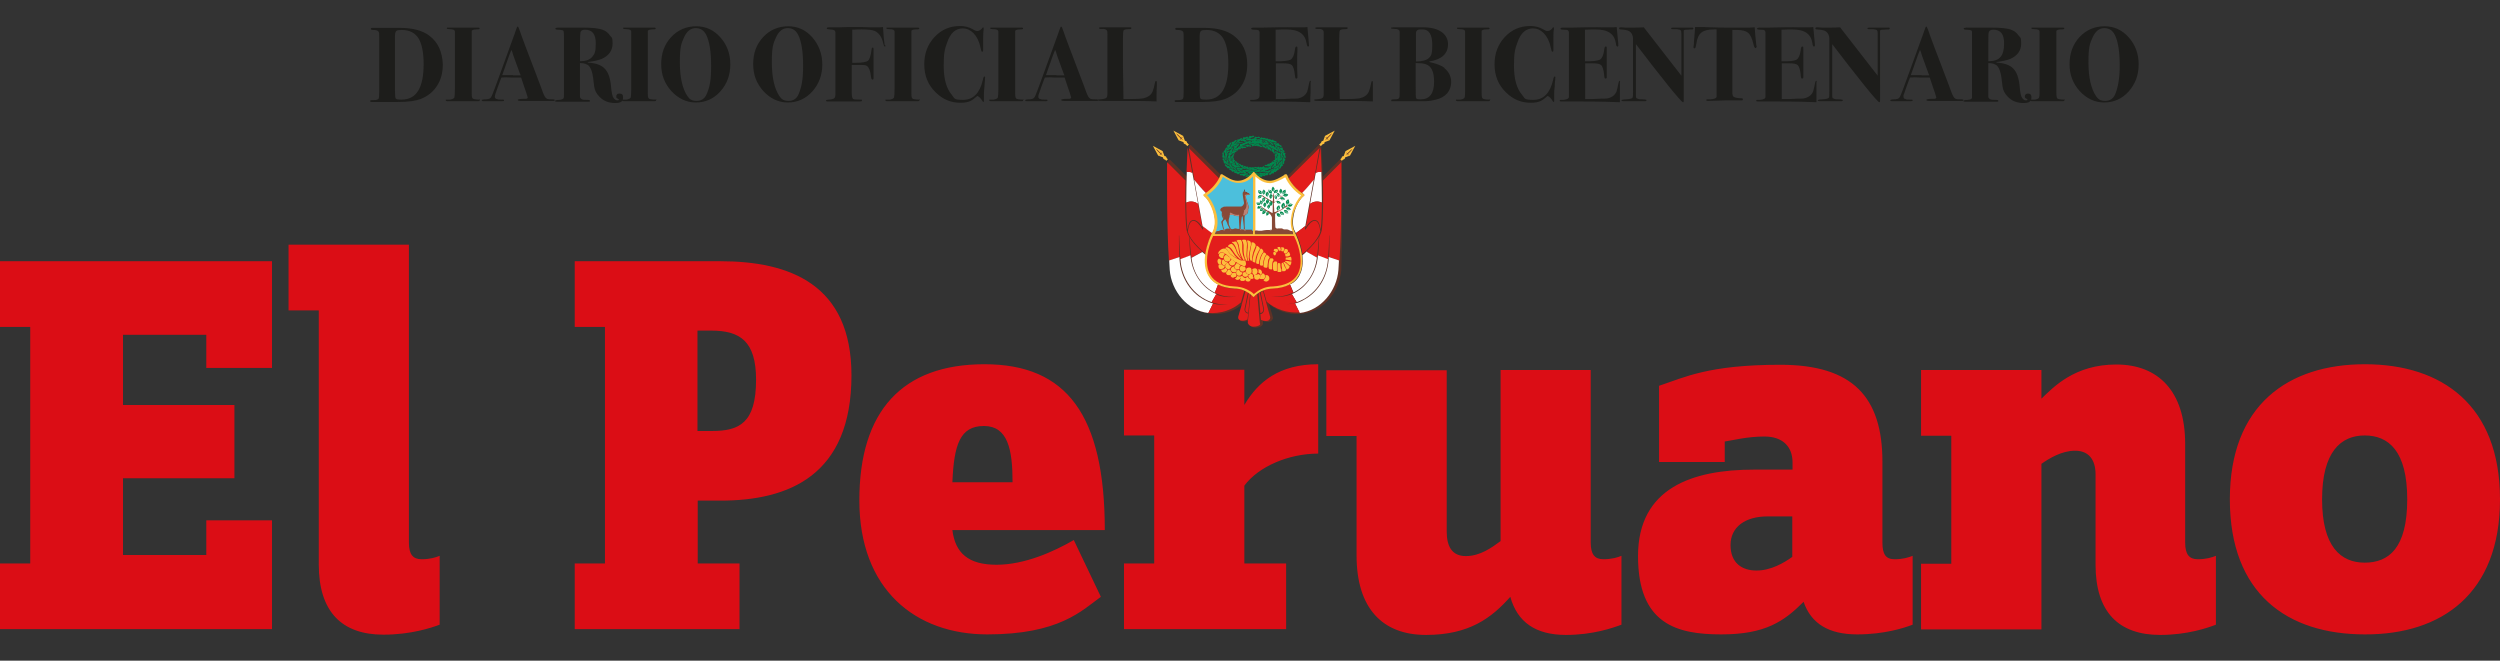 <?xml version="1.0" encoding="UTF-8"?>
<svg id="Capa_1" xmlns="http://www.w3.org/2000/svg" version="1.1" viewBox="0 0 951.3 251.4">
  <rect x="0" y="0" width="951.3" height="251.4" fill="#333333" stroke="none"/>
  <!-- Generator: Adobe Illustrator 29.0.0, SVG Export Plug-In . SVG Version: 2.1.0 Build 186)  -->
  <defs>
    <style>
      .st0 {
        fill: #884836;
      }

      .st1 {
        fill: #fcbf3d;
      }

      .st2 {
        fill: #4cbfdc;
      }

      .st3 {
        fill: #bb8275;
      }

      .st4 {
        fill: #1d1d1b;
      }

      .st5 {
        fill: #db0d15;
      }

      .st6 {
        fill: #fff;
      }

      .st7 {
        fill: #00894d;
      }

      .st8 {
        fill: #894836;
      }

      .st9 {
        fill: #e31d1c;
      }

      .st10 {
        fill: #603125;
      }
    </style>
  </defs>
  <path class="st5" d="M916,190c0,18.7-7.1,24.1-16.2,24.1s-16.2-6.1-16.2-24.1,7.1-24.3,16.2-24.3,16.2,5.9,16.2,24.3M951.3,190c0-35.9-22.2-51.4-51.4-51.4s-51.4,15.5-51.4,51.4,21.8,51.4,51.4,51.4c29.2.1,51.4-15.5,51.4-51.4M843.2,237.7v-26.2c-1.5.6-3.6,1.3-6.9,1.3s-4.8-1.9-4.8-6.3v-37.6c0-20.1-10.3-30.2-26.2-30.2s-23.9,8.6-28.5,13v-10.9h-45.8v25h11.5v48.7h-11.5v25h45.8v-63c2.7-1.9,7.6-5,12.8-5s7.8,3.4,7.8,9v34.4c0,18,8.8,26.7,24.6,26.7,10.3,0,18.1-2.7,21.2-3.9M682,211.9c-2.9,2.1-8,5.2-13.6,5.2s-9.9-2.9-9.9-9.7,5.5-10.9,14.1-10.9h9.4v15.4ZM727.8,237.7v-26.2c-1.5.6-3.6,1.3-6.9,1.3s-4.6-1.9-4.6-6.3v-30.8c0-24.6-11.3-36.9-38.8-36.9s-36.5,4.8-46.2,8v29h25v-7.8c2.9-.4,8.4-1.9,15.1-1.9s10.7,3.6,10.7,9.9v2.7h-14.7c-23.3,0-44.1,6.9-44.1,32.9s14.9,29.8,31.7,29.8,23.9-5,31.3-12.4c2.9,8.4,9.7,12.4,20.4,12.4,10.4,0,18-2.5,21.1-3.7M617,237.7v-26.2c-1.5.6-3.6,1.3-6.9,1.3s-4.8-1.9-4.8-6.3v-65.7h-34.3v65.1c-3.4,2.5-7.8,5.7-13.2,5.7s-7.3-3.8-7.3-9.4v-61.3h-45.8v25h11.5v45.5c0,20.1,9.9,30.2,26.4,30.2s25-6.5,32.1-14.5c2.7,9.7,9.7,14.5,21.2,14.5,10.2,0,17.9-2.7,21.1-3.9M501.6,172.6v-34c-14.9,0-22.9,6.7-28.1,15.5v-13.4h-45.8v25h11.5v48.7h-11.5v25h61.7v-25h-15.9v-29.6c5.4-7.3,16.9-12.2,28.1-12.2M385.3,183.5h-22.9c.6-14.3,2.9-21.4,12-21.4s10.9,8.9,10.9,21.4M420.4,201.8c0-43.9-14.5-63.2-45.8-63.2s-47.6,17.8-47.6,51.8,21.4,51,48.7,51,35.9-9,43.2-14.3l-10.3-21.6c-7.6,4.4-18.7,9.4-29.4,9.4s-15.7-4.4-16.8-13.2h58ZM287.7,144.5c0,16.6-6.5,19.5-16.8,19.5h-5.5v-38.2h5.2c11,0,17.1,4,17.1,18.7M324,142.8c0-34.6-23.5-43.4-49.9-43.4h-55.4v25h11.5v90h-11.5v25h62.7v-25h-15.9v-23.9h8.6c26,0,49.9-9.5,49.9-47.7M167.3,237.7v-26.2c-1.5.6-3.6,1.3-6.9,1.3s-4.8-1.9-4.8-6.3v-113.4h-45.8v25h11.5v96.7c0,18,8.8,26.7,24.6,26.7,10.4,0,18.2-2.6,21.4-3.8M103.5,239.4v-41.4h-25v13.2h-31.7v-29.2h42.4v-27.9h-42.4v-26.7h31.7v12.6h25v-40.6H0v25h11.5v90H0v25h103.5Z"/>
  <path class="st4" d="M804.9,35.8c-.7,1.7-2,2.6-3.8,2.6s-2.7-.6-3.5-1.8c-1.9-2.8-2.9-7.1-2.9-12.9s.5-7.1,1.6-9.5,2.6-3.5,4.4-3.5,3.1.8,4,2.5c1.3,2.6,1.9,6.5,1.9,11.9,0,4.5-.6,8-1.7,10.7M810,14.2c-2.5-2.8-5.5-4.2-9.2-4.2s-7,1.4-9.5,4.1-3.8,6.2-3.8,10.3,1.3,7.4,3.9,10.3c2.6,2.8,5.7,4.3,9.3,4.3s6.8-1.4,9.3-4.2,3.8-6.2,3.8-10.3c0-4.1-1.3-7.5-3.8-10.3M785.5,37.9c-1.5,0-2.4-.2-2.6-.4-.3-.2-.4-.9-.4-2.1V11.7c.3-.3.8-.5,1.6-.5s1.1-.1,1.2-.1.2-.1.2-.3-.2-.3-.5-.3h-11.8c-.2,0-.2.1-.2.3s.4.3,1.1.3c1.4,0,2,.3,2,1v21.7c0,1.8,0,2.9-.2,3.3,0,.3-.6.6-1.5.8-.9,0-1.4,0-1.6,0s-.2,0-.2.2c0,.2.2.4.6.4h1.7c2.4,0,4.1,0,5.4,0s2.6,0,4.2,0h.5c.4,0,.5,0,.5-.3.3-.3.2-.4,0-.4M761.2,21.7c-.9,1.1-2.5,1.6-4.6,1.6v-6.7c0-2.6,0-4,.2-4.4.2-.6.8-.9,1.7-.9,2.8,0,4.1,1.7,4.1,5.2,0,2.3-.4,4.1-1.4,5.2M771.7,35.6c-.8,0-1.2.4-1.2,1.1s.2.6.5.8.5.3.5.4c0,.2-.2.3-.6.3s-1-.3-1.4-.9c-.5-.6-.8-2.1-1-4.6-.3-3.1-1.1-5.3-2.4-6.6-1.3-1.4-3.5-2.1-6.4-2.3v-.2c2.3-.3,4.1-.7,5.3-1.2,2.7-1.2,4.1-3.2,4.1-5.8s-.3-2.2-1-3.1c-.6-.9-1.5-1.7-2.6-2.1-1.4-.6-4-.9-7.8-.9h-8.2c-1.1,0-1.7,0-1.9.1-.2,0-.4.2-.4.3,0,.2.3.4.9.4s1.4.1,1.8.2c.3.1.5.3.5.6,0,.3,0,1.1,0,2.5v21c0,1,0,1.5,0,1.7-.2.4-.7.6-1.6.7-1.1,0-1.7.2-1.7.4s.2.3.6.3h12.2c.3,0,.5,0,.5-.3s-.3-.4-1-.4c-1.1,0-1.8,0-2.2-.3s-.6-.5-.6-1v-12.7c1.6,0,2.8.4,3.5,1.2.7.8,1.2,2.3,1.5,4.4l.4,3.3c.2,1.4.8,2.7,2,3.9,1.5,1.6,3.5,2.4,6,2.4s3-.8,3-2.3c0-.9-.5-1.3-1.3-1.3M731.2,28.6h-4.1c.3-.9.9-2.5,1.7-4.8.7-2.1,1.3-3.7,1.8-4.8l.3.7c.2.7.4,1.2.5,1.6.5,1.3,1.3,3.5,2.4,6.6.2.4.3.7.3.8h-2.9ZM746.5,37.8c-1.3,0-2.2,0-2.5-.3-.5-.3-.9-1-1.4-2.3-.5-1.5-1.1-2.9-1.6-4.3-4.2-11-6.6-17.3-7.1-18.9-.4-1.2-.7-1.9-.9-1.9s-.4.5-.7,1.4c-.4,1.3-.8,2.2-1,2.8l-4.9,13.5c-1,2.7-1.7,4.7-2.2,6-.7,1.9-1.2,3.1-1.5,3.4-.3.4-1,.6-2.1.6-.8,0-1.3.2-1.3.3,0,.3.2.4.6.4h7.2c.5,0,.7,0,.7-.3s-.2-.3-.6-.3c-1.2,0-1.9,0-2-.2-.6,0-.9-.4-.9-.9s0-.6.2-1l.9-2.6c.7-1.9,1.1-3.1,1.4-3.7,1.3-.1,2.5-.1,3.6,0h3.9c.5,1.6.9,2.7,1.1,3.3l.9,2.6c.3,1,.5,1.6.5,1.7,0,.3-.2.4-.6.5-.2,0-.5,0-.9,0-1.5,0-2.3.2-2.3.4,0,.3.4.4,1.1.4s1.4,0,2.8,0h2.4c.8,0,2.1,0,4.1,0h1.8c.8,0,1.4,0,1.6,0,.2,0,.3-.2.3-.4,0-.1-.3-.2-.6-.2M718.8,10.5h-7.5c-.5,0-.7.1-.7.3s.2.3.5.3h1.7c.7.1,1.2.2,1.4.4s.3.6.3,1.2v16.1l-14.3-18.4c-1.2.1-2.9.1-4.9.1h-2.2c-1-.1-1.6-.1-1.7-.1-.4,0-.6.1-.6.4s.2.4.6.4c1.6.1,2.7.3,3.3.7.8.5,1.3,1.4,1.4,2.6,0,.4,0,1.4,0,3.1v16.7c0,1.7,0,2.7-.2,2.9-.2.3-1,.5-2.4.6-1.2,0-1.8.2-1.8.4s.2.3.6.3c0,0,.2,0,1,0,1.5,0,2.8,0,3.7,0s1.4,0,3,0h.6c.4,0,.6,0,.6-.3v-.2c0,0-.6-.2-1.5-.2s-1.4,0-2-.3c-.4,0-.5-.5-.5-1.1v-19.6c4.4,5.8,8.4,10.9,12,15.4,3.6,4.5,5.6,6.7,5.9,6.7s.3-.2.3-.7V14.3c0-1.6,0-2.4,0-2.6,0-.3.5-.4,1.2-.4,1.2-.1,1.9-.1,2.1-.1s.3-.1.3-.2c.3-.3,0-.5-.4-.5M691.1,30.8c-.2,0-.3.2-.4.6-.3,1.7-.6,2.8-.8,3.5-.3.6-.7,1.2-1.4,1.7-.8.5-1.6.8-2.4.9-.7,0-2.5,0-5.5.2h-2.6v-13.6h2.8c1.7,0,2.8.2,3.3.7s.9,1.7,1.1,3.6c0,.8.2,1.2.2,1.3,0,.1.2.2.4.2s.4-.2.4-.5v-.6c0-1.2,0-3,0-5.3v-2.1c0-1.5,0-2.5,0-3s0-.7-.4-.7-.5.5-.6,1.5c-.3,1.9-.8,3-1.6,3.5s-2.7.7-5.7.6v-12c1.8-.1,3.2-.1,3.9-.1,2.5,0,4.3.4,5.6,1.3,1.3.9,2,2.2,2.3,4.1,0,.7.3,1.1.5,1.1.3,0,.4-.1.4-.4s0-1.2-.2-2.6l-.4-4.4c-.9.1-1.6.1-2.2.1h-2.8c-3.2-.1-7.2,0-12.2.1h-3.1c-.7,0-1.1.1-1.1.4s.4.4,1.3.4,1.3.1,1.5.2c.2.2.4.5.4.9v23.3c0,.4,0,.8,0,1.2,0,.6-.8,1-2.1,1.1-.7,0-1.1,0-1.2,0s-.2,0-.2.3.2.3.7.3h3.4c5.4,0,11.6,0,18.8.3v-.8c0-.6,0-1.5,0-2.8v-3.8c.2-.6,0-.8-.1-.8M668.3,17.1c-.3-2.7-.5-5-.6-6.7-.5,0-1.1.1-2,.1h-7.4c-2.8,0-5.1,0-6.9-.1-1.8,0-2.7-.1-2.8-.1h-3.6c0,1-.2,2.8-.4,5.4,0,1.3-.2,2-.2,2.2,0,.3,0,.5.4.5s.5-.6.7-1.8c.3-2,.9-3.4,1.9-4.2s2.6-1.2,4.7-1.2h1.1v17.2c0,5.2,0,7.9,0,8.3,0,.7-.9,1-2.4,1.1-.8,0-1.2,0-1.3,0s-.2,0-.2.3.2.3.6.3l6.9-.2h4.2c.3,0,.6,0,1,0h.6c.4,0,.6,0,.6-.4s-.2-.3-.5-.4c-1.6,0-2.5-.3-2.9-.5s-.5-.6-.6-1.3V11.4h1.9c1.9,0,3.3.4,4.1,1.1.9.7,1.5,2.2,2,4.2.2,1,.5,1.6.8,1.6s.3-.1.3-.3c.2-.1.2-.4,0-.9M644,10.5h-7.4c-.5,0-.7.1-.7.3s.2.3.5.3h1.7c.7.1,1.2.2,1.4.4s.3.6.3,1.2v16.1l-14.3-18.4c-1.2.1-2.9.1-4.9.1h-2.2c-1-.1-1.6-.1-1.7-.1-.4,0-.6.1-.6.4s.2.4.6.4c1.6.1,2.7.3,3.3.7.8.5,1.3,1.4,1.4,2.6,0,.4,0,1.4,0,3.1v16.7c0,1.7,0,2.7-.2,2.9-.2.3-1,.5-2.4.6-1.2,0-1.8.2-1.8.4s.2.3.6.3c0,0,.2,0,1,0,1.5,0,2.8,0,3.7,0s1.4,0,3,0h.6c.4,0,.6,0,.6-.3v-.2c0,0-.6-.2-1.5-.2s-1.4,0-2-.3c-.4,0-.5-.5-.5-1.1v-19.6c4.4,5.8,8.4,10.9,12,15.4,3.6,4.5,5.6,6.7,5.9,6.7s.3-.2.3-.7V14.3c0-1.6,0-2.4,0-2.6,0-.3.5-.4,1.2-.4,1.2-.1,1.9-.1,2.1-.1s.3-.1.3-.2c.2-.3,0-.5-.5-.5M616.3,30.8c-.2,0-.3.2-.4.6-.3,1.7-.6,2.8-.8,3.5-.3.6-.7,1.2-1.4,1.7-.8.5-1.5.8-2.4.9-.7,0-2.5,0-5.5.2h-2.6v-13.6h2.8c1.7,0,2.8.2,3.3.7s.9,1.7,1.1,3.6c0,.8.2,1.2.2,1.3,0,.1.2.2.4.2s.4-.2.4-.5v-.6c0-1.2,0-3,0-5.3v-2.1c0-1.5,0-2.5,0-3s0-.7-.4-.7-.5.5-.6,1.5c-.3,1.9-.8,3-1.6,3.5-.8.4-2.7.7-5.7.6v-12c1.8-.1,3.2-.1,3.9-.1,2.5,0,4.3.4,5.6,1.3,1.3.9,2,2.2,2.3,4.1,0,.7.3,1.1.5,1.1.3,0,.4-.1.4-.4s0-1.2-.2-2.6l-.4-4.4c-.9.1-1.6.1-2.2.1h-2.8c-3.2-.1-7.2,0-12.2.1h-3.1c-.7,0-1.1.1-1.1.4s.4.4,1.3.4,1.3.1,1.5.2c.2.2.4.5.4.9v23.3c0,.4,0,.8,0,1.2,0,.6-.8,1-2.1,1.1-.7,0-1.1,0-1.2,0s-.2,0-.2.3.2.3.7.3h3.4c5.4,0,11.6,0,18.8.3v-.8c0-.6,0-1.5,0-2.8v-3.8c.2-.6,0-.8-.1-.8M591.6,29.1c-.2,0-.5.4-.6,1.3-1.2,5.1-3.7,7.6-7.5,7.6s-3.2-.6-4.3-1.9c-2.1-2.4-3.1-6.1-3.1-11.1s.4-6.3,1.3-8.8c1.2-3.6,3.2-5.4,6-5.4s5.7,2.4,6.7,7.3c.2,1.1.4,1.6.6,1.6.3,0,.4-.2.4-.7v-4.5c0-1.4,0-2.5.2-3.4v-.4c0-.2,0-.3-.2-.3s-.3.2-.6.6c-.5.5-1,.8-1.6.8s-1-.2-1.8-.7c-1.4-.8-3-1.2-4.8-1.2-3.9,0-7.1,1.4-9.7,4.2-2.6,2.8-3.9,6.2-3.9,10.4s1.4,7.8,4.3,10.6c2.7,2.7,5.8,4,9.4,4s4.5-.9,6.5-2.6c.7.3,1.3.9,1.9,1.9.2.3.3.4.4.4s.2,0,.2-.4v-2.7c0-.6,0-1.6.2-2.8,0-1.6.2-2.4.2-2.6v-.7c.2-.3,0-.5-.2-.5M566.8,37.9c-1.5,0-2.4-.2-2.6-.4-.3-.2-.4-.9-.4-2.1V11.7c.3-.3.8-.5,1.6-.5s1.1-.1,1.2-.1.2-.1.2-.3-.2-.3-.5-.3h-11.7c0,0-.2.1-.2.3s.4.3,1.1.3c1.4,0,2,.3,2,1v21.7c0,1.8,0,2.9-.2,3.3,0,.3-.6.6-1.5.8-.9,0-1.4,0-1.6,0s-.2,0-.2.2c0,.2.2.4.6.4h1.7c2.4,0,4.1,0,5.4,0s2.6,0,4.2,0h.5c.4,0,.5,0,.5-.3.3-.3.2-.4-.1-.4M540.7,37.8c-1,0-1.6,0-1.8-.4-.2-.2-.2-1.7-.2-4.7v-3.5c0-1.2,0-2.2,0-2.9v-2.3c1.6,0,2.8.1,3.7.4,2.2.6,3.3,2.8,3.3,6.7,0,4.5-1.7,6.7-5.1,6.7M543.7,22.1c-.9.8-2.5,1.3-4.9,1.3v-10.8c0-.6.3-1.1.9-1.3.3-.1.9-.1,1.7-.1,2.4,0,3.6,2,3.6,5.9s-.5,4.1-1.3,5M549.6,25.8c-1.1-.9-3-1.6-5.7-2.2v-.2c4.8-.8,7.1-3,7.1-6.6s-3.1-6.4-9.4-6.4h-11.4c-.6,0-.9.1-.9.3s.5.3,1.4.3c1.3,0,1.9.4,1.9,1.2v23.3c0,1,0,1.6-.3,1.9-.2.3-.8.4-1.6.4s-1.3,0-1.3.4,0,.3.2.3h1.5c6.2,0,9.9,0,11.2,0s2.6-.2,4.1-.6c1.8-.4,3.2-1.2,4.3-2.4,1-1.2,1.5-2.7,1.5-4.3,0-2-.8-3.8-2.6-5.3M522.2,30.8c-.2,0-.3.2-.4.6-.3,1.5-.6,2.7-.9,3.4-.6,1.4-1.8,2.2-3.5,2.6-1.1.2-3,.3-5.9.3h-1.7c-.1-6.9-.2-11.3-.2-13.3v-9.7c0-1.9.1-3,.3-3.2.2-.2.8-.4,1.8-.4s1.1-.1,1.1-.4,0-.3-.4-.3h-11.3c-.4,0-.6.1-.6.3s.1.3.5.3h1c.7,0,1.2.2,1.5.6.2.2.2.8.2,1.7v22c0,1.1-.1,1.7-.4,1.9-.4.4-1.2.5-2.6.6-.4,0-.6,0-.6.3s.6.3,1.8.3h1.7c9.1,0,15.3,0,18.8.2v-2.9c0-.7,0-1.7,0-2.9v-1.3c0-.4,0-.7-.3-.7M498.6,30.8c-.2,0-.3.2-.4.6-.3,1.7-.6,2.8-.8,3.5-.3.6-.7,1.2-1.4,1.7-.8.5-1.5.8-2.4.9-.7,0-2.5,0-5.5.2h-2.6v-13.6h2.8c1.7,0,2.8.2,3.3.7s.9,1.7,1.1,3.6c.1.8.2,1.2.2,1.3.1.1.2.2.4.2s.4-.2.4-.5v-.6c-.1-1.2-.1-3-.1-5.3v-2.1c.1-1.5.1-2.5.1-3s-.1-.7-.4-.7-.5.5-.6,1.5c-.3,1.9-.8,3-1.6,3.5-.8.4-2.7.7-5.7.6v-12c1.8-.1,3.2-.1,3.9-.1,2.5,0,4.3.4,5.6,1.3,1.3.9,2,2.2,2.3,4.1.1.7.3,1.1.5,1.1.3,0,.4-.1.4-.4s-.1-1.2-.2-2.6l-.4-4.4c-.9.1-1.6.1-2.2.1h-2.8c-3.2-.1-7.2,0-12.2.1h-3.1c-.7,0-1.1.1-1.1.4s.4.4,1.3.4,1.3.1,1.5.2c.2.2.4.5.4.9v23.3c0,.4,0,.8-.1,1.2-.1.6-.8,1-2.1,1.1-.7,0-1.1,0-1.2,0s-.2,0-.2.3.2.3.7.3h3.4c5.4,0,11.6,0,18.8.3v-.8c0-.6,0-1.5.1-2.8v-3.8c.2-.6.1-.8,0-.8M459,37.9c-1.1,0-1.8,0-2.2-.4-.2-.2-.3-1.2-.3-3V13.6c0-1,.2-1.6.6-1.9.3-.2,1-.3,2-.3,2.8,0,4.9,1,6.3,3.1,1.3,2.1,2,5.4,2,9.8,0,9.1-2.8,13.6-8.4,13.6M469.5,13.6c-2.6-2-6.4-3-11.3-3h-10.4c-.4,0-.6.1-.6.4s.3.4.9.4c1.1,0,1.8.2,2.1.7.2.3.2,1,.2,2.2v20.7c0,1.5-.1,2.3-.2,2.5-.2.4-.9.6-2.1.6s-1.1,0-1.1.4.2.3.6.3h10c3.8,0,6.6-.4,8.5-1.1,2.8-1.1,4.9-2.8,6.4-5.2,1.4-2.2,2.1-4.9,2.1-8,0-4.8-1.8-8.4-5.1-10.9M439.9,30.8c-.2,0-.3.2-.4.6-.3,1.5-.6,2.7-.9,3.4-.6,1.4-1.8,2.2-3.5,2.6-1.1.2-3,.3-5.9.3h-1.7c-.1-6.9-.2-11.3-.2-13.3v-9.7c0-1.9.1-3,.3-3.2.2-.2.8-.4,1.8-.4s1.1-.1,1.1-.4-.1-.3-.4-.3h-11.3c-.4,0-.6.1-.6.3s.2.3.5.3h1c.7,0,1.2.2,1.5.6.2.2.2.8.2,1.7v22c0,1.1-.1,1.7-.4,1.9-.4.4-1.2.5-2.6.6-.4,0-.6,0-.6.3s.6.3,1.8.3h1.7c9.1,0,15.3,0,18.8.2v-2.9c0-.7,0-1.7.1-2.9v-1.3c0-.4,0-.7-.3-.7M402,28.6h-4c.3-.9.9-2.5,1.7-4.8.7-2.1,1.3-3.7,1.8-4.8l.3.7c.2.7.4,1.2.5,1.6.5,1.3,1.3,3.5,2.4,6.6.2.4.3.7.3.8h-3ZM417.3,37.8c-1.3,0-2.2,0-2.5-.3-.5-.3-.9-1-1.4-2.3-.5-1.5-1.1-2.9-1.6-4.3-4.2-11-6.6-17.3-7.1-18.9-.4-1.2-.7-1.9-.9-1.9s-.4.5-.7,1.4c-.4,1.3-.8,2.2-1,2.8l-4.9,13.5c-1,2.7-1.7,4.7-2.2,6-.7,1.9-1.2,3.1-1.5,3.4-.3.4-1,.6-2.1.6-.8,0-1.3.2-1.3.3,0,.3.2.4.6.4h7.2c.5,0,.7,0,.7-.3s-.2-.3-.6-.3c-1.2,0-1.9,0-2-.2-.6,0-.9-.4-.9-.9s.1-.6.2-1l.9-2.6c.7-1.9,1.1-3.1,1.4-3.7,1.3-.1,2.5-.1,3.6,0h3.9c.5,1.6.9,2.7,1.1,3.3l.9,2.6c.3,1,.5,1.6.5,1.7,0,.3-.2.4-.6.5-.2,0-.5,0-.9,0-1.5,0-2.3.2-2.3.4,0,.3.4.4,1.1.4s1.4,0,2.8,0h2.4c.8,0,2.1,0,4.1,0h1.8c.8,0,1.4,0,1.6,0,.2,0,.3-.2.3-.4-.1-.1-.2-.2-.6-.2M389.3,37.9c-1.5,0-2.4-.2-2.6-.4-.3-.2-.4-.9-.4-2.1V11.7c.3-.3.8-.5,1.6-.5s1.1-.1,1.2-.1.2-.1.2-.3-.2-.3-.5-.3h-11.8c-.1,0-.2.1-.2.3s.4.3,1.1.3c1.4,0,2,.3,2,1v21.7c0,1.8-.1,2.9-.2,3.3-.1.3-.6.6-1.5.8-.9,0-1.4,0-1.6,0s-.2,0-.2.2c0,.2.2.4.6.4h1.7c2.4,0,4.1,0,5.4,0s2.6,0,4.2,0h.5c.3,0,.5,0,.5-.3.3-.3.2-.4,0-.4M374.6,29.1c-.2,0-.5.4-.6,1.3-1.2,5.1-3.7,7.6-7.5,7.6s-3.2-.6-4.3-1.9c-2.1-2.4-3.1-6.1-3.1-11.1s.4-6.3,1.3-8.8c1.2-3.6,3.2-5.4,6-5.4s5.7,2.4,6.7,7.3c.2,1.1.4,1.6.6,1.6.3,0,.4-.2.4-.7v-4.5c0-1.4.1-2.5.2-3.4v-.4c0-.2-.1-.3-.2-.3s-.3.2-.6.6c-.5.5-1,.8-1.6.8s-1-.2-1.8-.7c-1.4-.8-3-1.2-4.8-1.2-3.9,0-7.1,1.4-9.7,4.2s-3.9,6.2-3.9,10.4,1.4,7.8,4.3,10.6c2.7,2.7,5.8,4,9.4,4s4.5-.9,6.5-2.6c.7.3,1.3.9,1.9,1.9.2.3.3.4.4.4s.2,0,.2-.4v-2.7c0-.6.1-1.6.2-2.8.1-1.6.2-2.4.2-2.6v-.7c.2-.3,0-.5-.2-.5M349.8,37.9c-1.5,0-2.4-.2-2.6-.4-.3-.2-.4-.9-.4-2.1V11.7c.3-.3.8-.5,1.6-.5s1.1-.1,1.2-.1.2-.1.2-.3-.2-.3-.5-.3h-11.8c-.2,0-.2.1-.2.3s.4.3,1.1.3c1.4,0,2,.3,2,1v21.7c0,1.8-.1,2.9-.2,3.3-.1.3-.6.6-1.5.8-.9,0-1.4,0-1.6,0s-.2,0-.2.2c0,.2.2.4.6.4h1.7c2.4,0,4.1,0,5.4,0s2.6,0,4.2,0h.5c.4,0,.5,0,.5-.3.4-.3.2-.4,0-.4M336.6,17c-.2-1.2-.4-3.5-.6-6.7-.9.1-1.5.1-1.9.1h-2.8c-1.7-.1-3.8-.1-6.3-.1s-3.6,0-5.7.1h-3.9c-.5,0-.8.1-.8.4s.4.3,1.2.4c.8.1,1.3.1,1.6.3.3.1.4.4.5.8v23.6c0,.5-.1.9-.2,1.1-.1.5-.8.8-2.1.9-.9,0-1.3.2-1.3.4s.2.3.5.3h.6c1.1,0,2.5,0,3.9,0,2.1,0,4,0,5.7,0h2.2c.5,0,.8,0,.8-.4s-.2-.3-.7-.3c-1.6,0-2.6,0-2.8-.4-.3-.3-.4-1.3-.4-3v-9.8h3.6c1,0,1.8.1,2.2.4.8.6,1.3,1.9,1.5,3.9.1.9.3,1.3.6,1.3s.4-.2.4-.6v-10.5c0-.5,0-.7,0-.5,0-.4-.1-.6-.3-.6s-.4.2-.4.5c-.3,2.5-.8,4-1.4,4.5s-2.2.8-4.8.8h-1.2v-12.6c1.4-.1,2.7-.1,3.7-.1,2.4,0,4,.2,4.9.6,1.5.7,2.6,2.2,3.1,4.3.2.8.3,1.2.4,1.4.1.1.2.2.3.2.2,0,.3-.1.3-.3-.3-.1-.3-.3-.4-.4M303.9,35.8c-.7,1.7-2,2.6-3.8,2.6s-2.7-.6-3.5-1.8c-1.9-2.8-2.9-7.1-2.9-12.9s.5-7.1,1.6-9.5,2.6-3.5,4.4-3.5,3.1.8,4,2.5c1.3,2.6,1.9,6.5,1.9,11.9s-.6,8-1.7,10.7M309.1,14.2c-2.5-2.8-5.5-4.2-9.2-4.2s-7,1.4-9.5,4.1c-2.6,2.8-3.8,6.2-3.8,10.3s1.3,7.4,3.9,10.3c2.6,2.8,5.7,4.3,9.3,4.3s6.8-1.4,9.3-4.2,3.8-6.2,3.8-10.3c0-4.1-1.4-7.5-3.8-10.3M268.9,35.8c-.7,1.7-2,2.6-3.8,2.6s-2.7-.6-3.5-1.8c-1.9-2.8-2.9-7.1-2.9-12.9s.5-7.1,1.6-9.5,2.6-3.5,4.4-3.5,3.1.8,4,2.5c1.3,2.6,1.9,6.5,1.9,11.9s-.5,8-1.7,10.7M274.1,14.2c-2.5-2.8-5.5-4.2-9.2-4.2s-7,1.4-9.5,4.1c-2.6,2.8-3.8,6.2-3.8,10.3s1.3,7.4,3.9,10.3c2.6,2.8,5.7,4.3,9.3,4.3s6.8-1.4,9.3-4.2,3.8-6.2,3.8-10.3c0-4.1-1.3-7.5-3.8-10.3M249.5,37.9c-1.5,0-2.4-.2-2.6-.4-.3-.2-.4-.9-.4-2.1V11.7c.3-.3.8-.5,1.6-.5s1.1-.1,1.2-.1.2-.1.2-.3-.2-.3-.5-.3h-11.7c-.1,0-.2.1-.2.3s.4.3,1.1.3c1.4,0,2,.3,2,1v21.7c0,1.8-.1,2.9-.2,3.3-.1.3-.6.6-1.5.8-.9,0-1.4,0-1.6,0s-.2,0-.2.2c0,.2.2.4.6.4h1.7c2.4,0,4.1,0,5.4,0s2.6,0,4.2,0h.5c.3,0,.5,0,.5-.3.3-.3.2-.4,0-.4M225.3,21.7c-1,1.1-2.5,1.6-4.6,1.6v-6.7c0-2.6.1-4,.2-4.4.2-.6.8-.9,1.7-.9,2.8,0,4.1,1.7,4.1,5.2s-.5,4.1-1.4,5.2M235.7,35.6c-.8,0-1.2.4-1.2,1.1s.2.6.5.8.5.3.5.4c0,.2-.2.3-.6.3s-1-.3-1.4-.9c-.5-.6-.8-2.1-1-4.6-.3-3.1-1.1-5.3-2.4-6.6-1.3-1.4-3.5-2.1-6.4-2.3v-.2c2.3-.3,4.1-.7,5.3-1.2,2.7-1.2,4.1-3.2,4.1-5.8s-.3-2.2-1-3.1c-.6-.9-1.5-1.7-2.6-2.1-1.4-.6-4-.9-7.8-.9h-8.1c-1.1,0-1.7,0-1.9.1-.2,0-.4.2-.4.3,0,.2.3.4.9.4s1.4.1,1.8.2c.3.1.5.3.5.6.1.3.1,1.1.1,2.5v21c0,1,0,1.5-.1,1.7-.2.4-.7.6-1.6.7-1.1,0-1.7.2-1.7.4s.2.3.6.3h12.2c.3,0,.5,0,.5-.3s-.3-.4-1-.4c-1.1,0-1.8,0-2.2-.3s-.6-.5-.6-1v-12.7c1.6,0,2.8.4,3.5,1.2.7.8,1.2,2.3,1.5,4.4l.4,3.3c.2,1.4.8,2.7,2,3.9,1.5,1.6,3.5,2.4,6,2.4s3-.8,3-2.3c0-.9-.5-1.3-1.4-1.3M195.2,28.6h-4.1c.3-.9.9-2.5,1.7-4.8.7-2.1,1.3-3.7,1.8-4.8l.3.7c.2.7.4,1.2.5,1.6.5,1.3,1.3,3.5,2.4,6.6.2.4.3.7.3.8h-2.9ZM210.5,37.8c-1.3,0-2.2,0-2.5-.3-.5-.3-.9-1-1.4-2.3-.5-1.5-1.1-2.9-1.6-4.3-4.2-11-6.6-17.3-7.1-18.9-.4-1.2-.7-1.9-.9-1.9s-.4.5-.7,1.4c-.4,1.3-.8,2.2-1,2.8l-4.9,13.5c-1,2.7-1.7,4.7-2.2,6-.7,1.9-1.2,3.1-1.5,3.4-.3.4-1,.6-2.1.6-.8,0-1.3.2-1.3.3,0,.3.2.4.6.4h7.2c.5,0,.7,0,.7-.3s-.2-.3-.6-.3c-1.2,0-1.9,0-2-.2-.6,0-.9-.4-.9-.9s.1-.6.2-1l.9-2.6c.7-1.9,1.1-3.1,1.4-3.7,1.3-.1,2.5-.1,3.6,0h3.9c.5,1.6.9,2.7,1.1,3.3l.9,2.6c.3,1,.5,1.6.5,1.7,0,.3-.2.4-.6.5-.2,0-.5,0-.9,0-1.5,0-2.3.2-2.3.4,0,.3.4.4,1.1.4s1.4,0,2.8,0h2.4c.8,0,2.1,0,4.1,0h1.8c.8,0,1.4,0,1.6,0,.2,0,.3-.2.3-.4-.1-.1-.3-.2-.6-.2M182.5,37.9c-1.5,0-2.4-.2-2.6-.4-.3-.2-.4-.9-.4-2.1V11.7c.3-.3.8-.5,1.6-.5s1.1-.1,1.2-.1.2-.1.2-.3-.2-.3-.5-.3h-11.8c-.1,0-.2.1-.2.3s.4.3,1.1.3c1.4,0,2,.3,2,1v21.7c0,1.8-.1,2.9-.2,3.3-.1.3-.6.6-1.5.8-.9,0-1.4,0-1.6,0s-.2,0-.2.2c0,.2.2.4.6.4h1.7c2.4,0,4.1,0,5.4,0s2.6,0,4.2,0h.5c.4,0,.5,0,.5-.3.3-.3.2-.4,0-.4M152.8,37.9c-1.1,0-1.8,0-2.2-.4-.2-.2-.3-1.2-.3-3V13.6c0-1,.2-1.6.6-1.9.3-.2,1-.3,2-.3,2.8,0,4.9,1,6.3,3.1,1.3,2.1,2,5.4,2,9.8,0,9.1-2.7,13.6-8.4,13.6M163.4,13.6c-2.6-2-6.4-3-11.3-3h-10.4c-.4,0-.6.1-.6.4s.3.4.9.4c1.1,0,1.8.2,2.1.7.2.3.2,1,.2,2.2v20.7c0,1.5-.1,2.3-.2,2.5-.2.4-.9.6-2.1.6s-1.1,0-1.1.4.2.3.6.3h10c3.8,0,6.6-.4,8.5-1.1,2.8-1.1,4.9-2.8,6.4-5.2,1.4-2.2,2.1-4.9,2.1-8-.2-4.8-1.8-8.4-5.1-10.9"/>
  <g>
    <path class="st7" d="M476.1,67.1c.2-.3.7-.2,1-.3.4-.6,1.3-.2,1.7-.5-.6,0-1.3.2-1.7-.3-.3,0-.8,0-.9-.4.1-.2.8.6.9,0,.4.3.7.4,1,0,.2.6,1,0,1.3.6-.2.4-.7.3-1,.5-.5.6-.1.8-1,.4-.7.2-1,.7-1.3,0ZM474.9,67.1c1,.2.4.7,1.3-.3.3-.3,1,0,1.1-.5-.3-.4-1.1-.2-1.2-.7-.4-.2-.7.4-1.2-.3-.1.2-.3.3-.5.2.1,0,.6.2.7.3.1.2.3.4.6.4.2,0,1,0,1,.2-.4,0-1,0-1.4,0-.2.2-.3.3-.6.3-1.4,0-.8.9.2.5ZM479.5,66.3c-.1.6-1.2.3-1.2.9.5.4.7,0,1.2,0,.9.2.6.3,1-.5.2-.3,1.5-.5.7-.9-.3,0-.7,0-.9,0-.3,0-.5,0-.9-.2-.1.7-.8,0-1.2.2.2.4.7.2,1,.3.4.5,1.1,0,1.7,0-.2.2-1,.2-1.4.3ZM472.5,66.7c.3,0,.6.2.8.4.4,0,.6-.8,1.3-.6.3,0,.6-.2.3-.5-.2,0-.6,0-.8-.4-.1,0-.1-.4-.3-.4-.6,0-.9.2-1.3-.4l-.2.2c.2.3.8.3.9.8.4.2,1.1.2,1.4.4-.6,0-1.2-.4-1.8,0-.2,0-.7,0-.9,0-.6.2.2.7.6.5ZM481.6,65.9c-.1.6-2.2,1-.4,1.1.6-.9,1.3.4,1.4-1,.1-.3.5-.4.8-.6.4-.8-1,0-1.7-.5.1.8-1.4,0-1.3.6.3,0,.9,0,1.2.2.2,0,.6-.2.9-.2,1.1-.3-.4.3-.9.4ZM470.2,65.9c1.1,0,.4,1,1.6,0,.4,0,1.5.3,1.1-.4-.5-.2-.8-.5-1.1-.8-.4-.6-1.1,0-1.4-.7,0,.3.4.5.6.7,0,.7,1.1.6,1.4,1-.9-.4-1.7-.3-2.6-.5-.6.1,0,.8.4.6ZM483.7,65.2c.1.6-1,.6-.9,1.2.8.3.6,0,1.2-.4.2-.2.8.2.8-.2-.4-.8,1.4-1.5.3-1.6-.3,0-.7.4-1.1,0-.3.7-.8,0-1.5.8.4,0,.7-.2,1.1,0,.5-.2.9-.4,1.3-.6-.2.3-.8.4-1.2.7ZM485.5,64.2c.1.6-.7.7-.7,1.2.8.5.9-.8,1.7-.7.3-.5-.4-.6.4-1.6,0-.6-.5-.2-.8,0-.2,0-.5,0-.7.2-.7,0-.6,1.1-1.5.8.3.3.7,0,1,0,.6.2,1.1-.4,1.5-.8,0,.3-.6.7-.9,1ZM468.1,64.7c.6,0,.7.9,1.1.7.4-.7,2,.4,1.7-.5-.3-.2-.8-.5-.6-.9-.6.4-.8-.9-1.4-.7.2.3.5.5.5.9.3.3,1.1.5,1.1.8-.6-.3-1.2-.6-1.9-.7-1-.7-1.2.2-.5.4ZM468,63.9c.4,0,1.3.8,1.2,0-.4-.4-.7-.9-.8-1.4-.6.2-.5-.5-.7-.8-.3.3.1.6.1.9-.3.6.7.9.8,1.4-.6-.3-.8-1-1.5-.9-.3-.2-.5-.6-.9-.6-.4.6.3.7.6,1.1.5.8.3.4,1.2.3ZM487,62.8c.4.5-.7,1-.3,1.4,1.1,0,.3-.8,1.5-1.2.1-.3-.3-.4-.3-.7-.1-.4.5-1.4-.3-1.1-.2.3-.4.7-.8.6-.2.3,0,.7-.9.9.1,0,.1.3,0,.4.4-.2.5-.5.9-.4.1,0,.1,0,.2,0,1-1.5.8-.8,0,.2ZM468.7,63.2h0ZM466.2,62.2c.4,0,.7.4,1,.6.6.2.4-.4.2-.7-.1-.2,0-.4.1-.6.1-.4-.8-.5-.3-1.4-.7-.2-.1.8-.5,1-.1.4.5.9.5,1.3-.4-.5-.5-1.1-1.1-1.3-.2-.6-.8-1.5-.9-.3.2,0,.4.3.4.6.2.5-.1.9.6.8ZM488,61c.5.4-.3,1.2.2,1.5.2,0,.5-.3.5-.5-.5-.7,1-1.2.1-1.6-.4-.2-.4-.7-.5-1.1-.4-.4-.6,0-.6.5-.1.3-.5.4-.7.7.7.4-.3.8-.4,1.2.4,0,.5-.4.7-.6.6,0,.6-.9.6-1.4.4.2.2.9,0,1.3ZM465.5,60c.6,0,.7,1.7,1.2.8-.2-.4.2-.8.1-1.1.1-.4.4-.7.3-1.1-.2-.7-.4.6-.8.6-.2.5,0,1.2,0,1.7-.3-.4-.3-1.5-.3-1.6-.5-.3-.2-.8-.3-1.2-.1-.5-.6,0-.6.3.1.2.2.3.1.7,0,.5-.4.8.3.9ZM488.2,59c.6.2.3.9.7,1.3.6-.2.3-.8.1-1.3-.1-.3.4-.7,0-.8-.8.2-1.3-1.6-1.7-.6.4.7-.1.8-.1,1.3.1.5.5.7.2,1.1.2,0,.2-.5.3-.7.5-.4.1-1-.1-1.5.4.1.5.8.6,1.2ZM466.3,59.2c.2,0,.3,0,.4-.3s.2-.5.4-.6c.1-.2.4-.6.7-.7-.3-.3,0-.7.4-.7-.3,0-.5.3-.8.5-.7,0-.7,1-1,1.3,0-.6.6-1.1.3-1.6,0-.3.4-.7.3-1-1,0-.4,1-1.4,1.4-.1.2.2.3.3.5.4.2,0,.9.4,1.2ZM486.9,57.9c.2,0,.4.2.4.3-.3-1.5.4-.7-.8-2.1.4,0,.7.7.9,1,.2,0,.5,0,.6.3.3.6,1,.9.7,0-.3-.2-.7-.5-.6-.9.1-.6-.5-.2-.9-.3-.3,0-.6-.3-.8-.5-.9,0,.3.9,0,1.3.4,0,.4.6.4.9,0,0,0,0,0,0ZM466.9,57.3c.5,0,.8-.8,1.4-.5.4-.5.2-1,1.2-1,0-.5-.5,0-.8,0-.6-.2-1,.6-1.4.9,0-.3.6-.8.8-1.1-.2-.5.4-.7.5-1.1.2-.5-.6-.2-.7,0,0,.4-.5.8-1,.8-.2.2.2.4.2.7.1.5-.4.9-.2,1.3ZM485.4,55.9c.5,0,.4.9.9,1,.1-.5-.5-.7-.3-1.2-.2-.4-.9-.6-1-.9.6.3,1,.9,1.6.7.3,0,.8.7,1.1.4,0-.8-.4-.5-.9-.9-.5-.9-.3-.5-1.1-.4-.4,0-1.4-.7-1.1,0,.4.2.6.7.7,1.2-.1,0,0,0,0,0ZM468.3,55.8c.4,0,.7-.3,1.1-.3s.3-.2.6-.2c.7,0,.6-.7,1.2-.6-.5,0-.8.3-1.3,0-.4,0-.9.6-1.2.7.4-.3.7-.6,1.1-.8,0-.5.5-.6.8-1s-.7-.3-.7-.2c-.2.5-.7.6-1.1.6-.2,0,0,.3,0,.5.1.5-.8.8-.5,1.3ZM484.6,55.3c.1,0,.2,0,.2,0-.2-.3-.6-.4-.6-.9-.4-.3-1.1-.4-1.2-.7.5,0,1.1.7,1.7.4.3,0,.7.4,1.1.2.1-1-1.1-.3-1.4-1.2-.4,0-.7.6-1.5.3-.3,0-.7,0-.4.4.2,0,.6.3.7.5,0,.3.3,0,.4.3.2.4.6.7,1,.6ZM482.4,54.3c.2,0,.4.2.6.5.3-.3-.4-.6-.6-.7-.1-.2-.2-.5-.5-.5-.2,0-.7-.2-1-.3-.1-.2.5,0,.5,0,.2,0,.7.2.9.2.2,0,.4-.2.7,0,1.4.3.8-.7-.3-.5-1.1-1-.5.3-1.8,0-.3,0-.7.2-.4.4.3,0,.7.2.8.4.2.5.7.7,1.1.5ZM471.5,54.7h.1c0-.8,1.2,0,1.4-.7-.4,0-.8.2-1.2,0-.4,0-1,.5-1.3.4.5-.4,1.2-.3,1.4-1,.2-.2.8-.3.9-.6-.6-.7-1.1.6-1.8.2-.3,0,0,.6-.3.8-.2.4-.8.4-.7.9.5.2,1-.4,1.5,0ZM480.1,53.7c.3,0,.5.2.7.4.1,0,.2-.2.3-.2-.3-.2-.8-.2-.9-.7-.4-.2-1.2,0-1.4-.3.5,0,1.3.3,1.8,0,.3,0,.8,0,1.1,0-.2-.9-1.1,0-1.7-.7-.4.2-.5.8-1.2.7-.3,0-.6.3-.3.5.2,0,.6,0,.8.3.2.4.4.4.8.2ZM473.3,53.9c.2,0,.4,0,.6,0,.1-.8,1,0,1.3-.3-.2-.3-.7,0-1-.2-.5-.5-1.2,0-1.7,0,.6-.3,1.3-.2,1.6-.7.2,0,.6-.2.8-.3.3-.3-.2-.4-.5-.4-.1,0-.3.3-.6.3-.5,0-.8-.4-.8.4-.1.4-.6.5-.9.7-.5.7.9,0,1.2.4ZM477.8,53.4c.2,0,.5,0,.7.3.1-.4.6-.3.8,0-.1-.3-.6-.3-.9-.5-.3-.6-1.3-.2-1.7-.4.6,0,1.3.2,1.7-.3.2,0,.7,0,.9,0,.5-.2-.3-.5-.4-.5-.3.3-.9.2-1.2,0-.2,0-.2.3-.3.4-.3.5-1,.2-1.3.7.1.4.9.2,1.1.5.3.3.2.2.6,0ZM476.2,53.7c.1-.7,1.4.4,1-.3-.3-.2-.9,0-1.1-.5-.5,0-1,0-1.4,0,.1-.2.7,0,1-.2.3,0,.5-.2.6-.4.7,0,1.6-.5.4-.7-.5.7-1.3-.4-1.4.5-.2.6-1,.4-1.2.9.3.5,1,0,1.3.5.1-.2.4,0,.8.1ZM476.1,65.4c1.5.7.2-.4,2.1-.6.6-.6-.6-.4-.9-.7-.3,0-.2-.8-.6-.5-.3.3-.8,0-1,0-.8,0-.5.6.1.7.6.4,1.2.5,1.9.5-.3.2-1,0-1.4,0-.3.4-.8.2-1.2.4-.5.2.2.5.4.5.1-.2.3-.3.6-.3ZM478.5,64.6c-.2.6-1.2.2-1.3.8.7.6,1-.4,1.9.2.3,0,.2-.5.4-.7.2-.3,1.5-.4.8-.9-1.2,0-.8-.3-1.5-.6-.5.7-1.1-.3-1.6.3,0,.4.7.3.9.4.1,0,.3.4.6.3,1.8-.2,1,0-.2.2ZM473.6,65.1c.8,0,.7.8,1.4,0,.4-.3.9,0,1.2-.4-.4-.7-.9,0-1.3-1.3-.3,0-.9.2-1-.2-.7-.3-.8.4-.1.6.7.6.9.6,1.8.7-.3.2-1,0-1.4,0-.4.5-1,0-1.5.3-.1.3.5.5.5.5,0,0,.2,0,.4,0ZM480.6,64.3c-.1.6-1.2.4-1.1,1,.7.5,1.1-.5,1.8,0,.3,0,.1-.5.4-.7.2-.3.9-.4.8-.8-.5-.3-1.3.3-1.6-.5-.3-.3-.4.7-1.3.2-1.3.8.6.4.9.8,1.7-.5,1.8-.4.1,0ZM471.2,64.3c.3,0,.7.2.9.5.6,0,.5-.7,1.7-.4.8-.4-.5-.6-.6-.9-.2-.2.1-.7-.3-.7-.4.2-.8,0-.9-.4-.7-.2-.7.4-.1.7.6.9.9.6,1.7,1.1-.6,0-1.2-.5-1.8-.2-.3,0-.7-.2-.9-.2-.8,0-.1.8.3.5ZM482.7,63.6c0,.6-1.1.6-1,1.1.9.4.9-.7,1.8-.4.3,0,0-.6.2-.8.1-.4.7-.5.7-1-.5-.3-1.2.5-1.7-.2-.4-.2-.3.7-1.2.4-1.1.9.7.3,1.1.7,1.6-.6,1.6-.5.1.2ZM484.6,62.6c.2.6-.9.8-.7,1.3.8.2.8-.9,1.7-.8.4-.2-.4-.7.3-1.7-.2-.9-.9.8-1.7,0-.4-.2-.1.8-.9.6-.8.6.1.8.7.4.2,0,.5,0,.7,0,.3-.2.5-.7.8-.7-.2.2-.6.6-.9.9ZM469,63.1c.7,0,.8,1,1.2.8.5-.6,1.2,0,1.8-.2,0-.5-.7-.5-.7-1-.1-.2.2-.6,0-.7-.4,0-.8-.2-.8-.6-.3-.2-.8,0-.5.4.1,0,.3.3.3.4-.1.7.9.8,1.2,1.2-.7-.4-1.2-.6-1.9-.7-.9-.7-1.4-.1-.6.4ZM468.7,62.2c.5,0,1.2.9,1.4.3,0-.4-.5-.5-.4-.9-.1-.3.6-.6.1-.7-.7,0,.1-.9-.7-.9-.3.2-.1.6-.1.8-.4.5.3,1,.7,1.4-.5,0-.7-.9-1.2-1-.3,0-.3-.2-.5-.5-.7-1.3-.9.2-.1.8.2.6-.1,1,.8.7q-.1,0,0,0ZM486,61c.4.5-.3.9-.2,1.4.9.2.5-1,1.3-1.4.5-.3-.2-.5-.3-.8-.2-.4,0-.9-.5-1.1-.5.3-.1,1.2-1.1,1.1-.4,0,.4.7-.5.7-.2,0-.2.7.2.6.3,0,.6-.6,1-.5.2-.4.3-.8.4-1.3.1.2-.2.9-.3,1.3ZM467.5,60.1c.5,0,.9,1.7,1.3.8,0-.2-.2-.6.1-.8.1-.2.4-.2.6-.3-.3-.2-.3-.6.1-.7.2-.3-.3-.7-.5-.3-.2.2-.2.5-.5.6-.3.4,0,1.3.1,1.8-.7-.9-.2-1.6-.7-2.1,0-.4.4-1.6-.4-.9-.4.3,0,.6-.1,1.1-.2.2-.8.6,0,.8ZM486.2,59c.5,0,.4.7.6,1.2s.6-.3.6-.5c-.6-.4,0-1.5-.5-1.5-.7.2-1.3-1.1-1.7-.6,0,.8.6.8-.3,1.5.4,0,.5.5.2.7.3.8.7,0,.7-.4s.3-.2.2-.4c-.7-1.7-.3-1.3.2,0ZM468,57.7c.3.3,0,.9,0,1.2.4.7.6-.4,1-.5.2-.2.8.2.8,0-.1-.4.3-.6.6-.6.1,0,.3-.6-.1-.6s-.6.5-1.1.3c-.4,0-.6.9-.9,1.1.1-.6.8-1,.6-1.6.1-.2.4-.5.5-.7.2-.5-.7,0-.7,0-.1.2-.1.4-.3.7-.2.4-.9.4-.4.9ZM484,57.3c-.3.6.1.3.4.5.2.2.1.4.1.5.2,0,.6.3.6,0,.1-.4-.4-.6-.2-1,0-.5-.9-.7-1-1.1.6.4,1.1.8,1.8,1,.2.2.5.6.8.5.3-.9-1-.8-1-1.6-.2-.4-.6.2-.9,0-.4,0-1.4-.7-1.2,0,.4.3.8.6.6,1ZM469.2,57.4c.4.2.7-.4,1.1-.3.3,0,.5.4.7.2,0-.5.5-.6.9-.5.8-.6-.1-.7-.7-.4-.6-.3-1.1.3-1.6.6.1-.5,1.2-.6,1.2-1.3.6-.4,1.3-1.1,0-.8-.2.4-.7.7-1.1.6-.3,0,.1.6-.1.8,0,.4-.5.6-.4,1.1ZM482.8,56.8c.3,0,.5.3.5.5,1.7.4-.6-1.8-1.3-1.8.4,0,1,.3,1.4.4.2,0,.4-.2.7,0,.6.4,1.3.2.5-.4-.3,0-.9,0-1-.4-.2-.5-.6.2-.9.2-.3,0-.6,0-.9,0-.4,0-.3.4,0,.5,1.1.3,0,1.3,1,1.1ZM472.4,56.3c.4.5.4,0,.8,0,1.4.2,1.4-.7,0-.5-.5-.4-1.1,0-1.7.3.3-.5,1.3-.3,1.5-1,.3-.2.8-.2.9-.6-.6-.7-1.1.6-1.8.2-.4,0-.1.5-.3.7-.2.4-.8.4-.8.9.3.3.9-.4,1.4,0ZM481,56.1c.3,0,.5.3.6.4.1,0,.8,0,.5-.3-.2-.3-.8-.3-.8-.8-.4-.2-1-.3-1.4-.4.4-.2,1.3.4,1.8,0h.3c.8.3,1.2-.2.4-.6-.3,0-.9,0-1.1-.2-.3-.5-.5.3-.8.3-.3,0-.6,0-.9,0-.7.4.5.5.7.8.3.5-.1,1,.7.7ZM474.3,55.7c.3.6.4,0,.8,0,.3,0,.4,0,.6.2.2,0,.7-.3.3-.5-.4-.2-.8,0-1.1-.4-.4,0-1.1.3-1.5,0,.8-.2,1.3-.3,1.9-.7.2,0,.8,0,.7-.5-.7-.6-1,.4-1.7,0-.5-.3-.3.5-.6.7-.2.3-1.1.3-.9.8.6.2,1.2-.2,1.5.3ZM479.1,55.7c.3,0,.5.2.6.3.1,0,.8,0,.5-.4-.1-.2-.6-.2-.8-.4-.3-.6-1-.4-1.7-.5.4-.2,1,0,1.4,0,.3-.4.9-.2,1.3-.3.4-.2-.1-.5-.4-.6-.2,0-.3.2-.7,0-.8-.4-.5-.5-1.1.2-.3.3-1,0-1.2.5.2.4.7.2,1,.5.7.6.3.9,1.1.6ZM476.4,55.4c.2.6.4.2.8,0,1.2.5,1.6-.3.2-.5-.4-.6-1.3,0-1.7-.3.6-.2,1.3,0,1.7-.4.3,0,.8,0,1-.3-.4-.8-1.2.2-1.8-.4-.3,0-.2.5-.5.6-.3.3-.9,0-1,.6.3.5,1,.1,1.3.6Z"/>
    <path class="st10" d="M510.6,61.2l-.6-.6-6.7,6.7c-.1-4.3-.3-9.2-.6-11.7l-.7-.6c-.1,0-12,11.9-12.1,12,.1.3.3.6.4.9h0c1.2,2.3,3.3,4.6,5.7,6,.2,0,.2.3.2.4h0c0,.2-.1.2-.1.2-.9.8-1.8,2-2.5,3.4-.4.8-.8,1.7-1,2.6-.4,1.4-.9,3.7-.4,5.9.1.6.3,1.2.6,1.7.4.9.9,1.8,1.2,2.8.6,1.5,1.1,3.3,1.5,5.3.1.5.1,1,.2,1.5v1.6h0c0,3.6-1.3,7-4.9,8.8h0c-1.1.6-2.1.9-3.1,1.1s-2.1.4-3.2.4h-.1c-.7,0-1.4.2-2.2.3-1.3.3-2.3.8-2.9,1.2-.4.3-.8.5-1,.8h-.1c-.4.4-.5.6-.5.6,0,0-.1,0-.1,0h-.4c-.1,0-.1,0-.2,0h-.1q0,0-.1-.2h-.1c0,0-.1,0-.1-.2h0s-.1,0-.1,0h-.1c0,0-.1-.2-.1-.2h-.1c0,0-.1-.2-.1-.2h-.1c-.1,0-.1-.2-.2-.2-.4-.3-1-.6-1.7-.9-1.1-.4-2.4-.6-3.8-.7-1.5,0-2.9-.3-4.1-.7-.8-.2-1.4-.5-2-.8h0c-1.9-.9-3.2-2.4-3.9-4.1-1-2.1-1.2-4.7-.7-7.8.1-.7.3-1.4.4-2,.5-2.3,1.4-4.5,2.3-6.1h0c.6-1.3.8-2.7.8-4.1-.1-1.4-.3-2.7-.6-3.5-.3-1-.7-2-1.2-2.9-.7-1.2-1.4-2.2-2.3-3h0c-.1,0-.1,0-.1-.2v-.4c0,0,.1,0,.2-.2s.3-.2.4-.3h0c2.2-1.4,4.1-3.5,5.2-5.7h0c.1-.2.2-.3.2-.5h0c.1-.2.1-.3.2-.5h0c-.1,0-12-12-12.1-12l-.6.6c-.2,2.5-.5,7.4-.6,11.7l-6.7-6.7-.6.6c-.1,9.5-.2,27.8,1,41.4.3,4.3,2.1,8.4,5,11.5,5.9,6.7,16,6.9,22.4,1.5l-1.4,4.7c-.2.8.2,1.6.9,1.8.6.2,1.6.3,2.9-.2v.8c-.1.3-.1.6.1.8.3.4,1,1,2.2,1.1h.2c1.1,0,1.9-.4,2.3-.7.3-.2.5-.6.5-1v-.9c.9.4,1.9.5,2.8.2.7-.3,1.2-1.1.9-1.8l-1.4-4.8c6.5,5.4,16.6,5.2,22.5-1.5,2.8-3,4.6-7.2,5-11.5.4-13.6.4-31.9.2-41.4Z"/>
    <path class="st1" d="M444.4,60.6l-.5-.5c0-.2-.1-.3-.2-.5-.2-.2-.4-.2-.6-.2l-.7-1.9-3.7-2,2,3.7,1.9.7c-.1.2,0,.4.2.6s.3.2.5.2l.5.5.6-.6Z"/>
    <path class="st10" d="M442.5,59.3c-.2-.3-.4-.5-.6-.8h0q.1,0,.2-.2c.1,0,.1-.2.2-.3-.1,0-.2,0-.3.2q-.1,0-.2.2c-.2-.2-.3-.4-.5-.5-.2-.2-.5-.5-.7-.7s-.5-.4-.8-.6c.2.3.4.5.6.8.2.2.5.5.7.7s.3.3.5.5q-.1,0-.2.2c-.1,0-.1.2-.2.3.1,0,.2,0,.3-.2q.1,0,.2-.2h0c.3,0,.5.4.8.6Z"/>
    <path class="st1" d="M452.4,55l-.7-.7c0-.2-.1-.3-.2-.5-.2-.2-.4-.2-.6-.2l-.7-1.9-3.7-2,2,3.7,1.9.7c-.1.2,0,.5.2.6.1,0,.3.2.5.2l.7.7.6-.6Z"/>
    <path class="st10" d="M450.2,53.4c-.2-.3-.4-.5-.6-.8h0q.1,0,.2-.2c.1,0,.1-.2.2-.3-.1,0-.2,0-.3.2q-.1,0-.2.2c-.2-.2-.3-.4-.5-.5-.2-.2-.5-.5-.7-.7s-.5-.4-.8-.6c.2.3.4.5.6.8.2.2.5.5.7.7s.3.3.5.5q-.1,0-.2.2c-.1,0-.1.2-.2.3.1,0,.2,0,.3-.2q.1,0,.2-.2h0c.3.2.6.4.8.6Z"/>
    <path class="st9" d="M452.6,90.1c.1,1.4.2,2.5.3,3.6h0c.1,1.5.3,2.9.5,4.3l4.1-2.2c-2.4-2.1-4-4-4.9-5.7Z"/>
    <path class="st9" d="M448.8,97.8c-.2-2.7-.2-5.5-.2-8.2h.1c.1,3,.2,6.2.5,9.2l3.8-1.5c-.3-2.4-.4-5-.5-7.2-.5-1-.8-1.7-1-2.7-.6-4.9-.5-12.8-.4-18.7l-7-7c0,2.7-.2,24.1.7,37.5.1-.1,4-1.4,4-1.4Z"/>
    <path class="st6" d="M454.5,69.9l-.8-4.2c-.7-.3-1.4-.4-2.1-.3-.1,3.8-.2,7.9-.2,11.7,1.5-.7,3.2-.5,4.5.5l-1.4-7.7Z"/>
    <g>
      <path class="st9" d="M453.7,65.8l-1.8-9.7c-.1,1.6-.2,5.1-.4,9.3.8,0,1.6,0,2.2.4Z"/>
      <path class="st9" d="M455.9,77.6h0c-1.3-1-3.1-1.2-4.5-.5,0,3.3.1,8.2.5,10.3.4-2.4.8-3.5,2.2-3.7,1.1,0,2.4,1,3.5,3l-1.7-9.1Z"/>
    </g>
    <path class="st6" d="M458.3,114.1c-6-3.2-9.4-9.6-9.5-16.3l-3.9,1.3c.1,1.3.1,2.5.2,3.6.6,8,6.7,15.5,14.7,16.4l1.8-3.6c-1.1-.3-2.2-.8-3.3-1.4Z"/>
    <path class="st6" d="M449.2,98.7c.4,7.2,4.9,13.9,11.9,16.3l1.8-3.1c-5.8-2.4-9.5-8.5-9.9-14.7,0,0-.1,0-.1,0l-3.7,1.4Z"/>
    <path class="st1" d="M510,60.6l.5-.5c0-.2.1-.3.2-.5.2-.2.4-.2.6-.2l.7-1.9,3.7-2-2,3.7-1.9.7c.1.2,0,.4-.2.6s-.3.2-.5.2l-.5.5-.6-.6Z"/>
    <path class="st10" d="M512,59.3c.2-.3.4-.5.6-.8h0q0,0-.2-.2c0,0,0-.2-.2-.3,0,0,.2,0,.3.2q0,0,.2.2c.2-.2.3-.4.5-.5.2-.2.5-.5.7-.7s.5-.4.8-.6c-.2.3-.4.5-.6.8-.2.2-.5.5-.7.7s-.3.3-.5.5q0,0,.2.2c0,0,0,.2.2.3,0,0-.2,0-.3-.2q0,0-.2-.2h0c-.3,0-.6.4-.8.6Z"/>
    <path class="st1" d="M502,55l.7-.7c0-.2.1-.3.2-.5.2-.2.4-.2.6-.2l.7-1.9,3.7-2-2,3.7-1.9.7c.1.2,0,.5-.2.6-.1,0-.3.2-.5.2l-.7.7-.6-.6Z"/>
    <path class="st10" d="M504.2,53.4c.2-.3.4-.5.6-.8h0q-.1,0-.2-.2c-.1,0-.1-.2-.2-.3.1,0,.2,0,.3.2q.1,0,.2.2c.2-.2.3-.4.5-.5.2-.2.5-.5.7-.7s.5-.4.8-.6c-.2.3-.4.5-.6.8-.2.2-.5.5-.7.7s-.3.3-.5.5q.1,0,.2.2c.1,0,.1.2.2.3-.1,0-.2,0-.3-.2q-.1,0-.2-.2h0c-.3.2-.5.4-.8.6Z"/>
    <path class="st9" d="M501.9,90.1c-.1,1.4-.2,2.5-.3,3.6h0c-.1,1.5-.3,2.9-.5,4.3l-4.1-2.2c2.3-2.1,3.9-4,4.9-5.7Z"/>
    <path class="st9" d="M505.7,97.8c.2-2.7.2-5.5.2-8.2h-.1c-.1,3-.2,6.2-.5,9.2l-3.8-1.5c.3-2.4.4-5,.5-7.2.5-1,.8-1.7,1-2.7.6-4.9.5-12.8.4-18.7l7-7c0,2.7.2,24.1-.7,37.5-.1-.1-4-1.4-4-1.4Z"/>
    <path class="st6" d="M499.9,69.9l.8-4.2c.7-.3,1.4-.4,2.1-.3.1,3.8.2,7.9.2,11.7-1.5-.7-3.2-.5-4.5.5l1.4-7.7Z"/>
    <path class="st9" d="M500.7,65.8l1.8-9.7c.1,1.6.2,5.1.4,9.3-.8,0-1.5,0-2.2.4Z"/>
    <path class="st9" d="M498.5,77.6h0c1.3-1,3.1-1.2,4.5-.5,0,3.3-.1,8.2-.5,10.3-.4-2.4-.8-3.5-2.2-3.7-1.1,0-2.4,1-3.5,3l1.7-9.1Z"/>
    <path class="st6" d="M496.1,114.1c6-3.2,9.4-9.6,9.5-16.3l3.9,1.3c-.1,1.3-.1,2.5-.2,3.6-.6,8-6.7,15.5-14.7,16.4l-1.8-3.6c1.2-.3,2.3-.8,3.3-1.4Z"/>
    <path class="st6" d="M505.3,98.7c-.4,7.2-4.9,13.9-11.9,16.3l-1.8-3.1c5.8-2.4,9.5-8.5,9.9-14.7,0,0,.1,0,.1,0l3.7,1.4Z"/>
    <path class="st9" d="M479.4,111.3l1.3,6.3c.1.7-.3,1.3-.9,1.5h-.2l-.7-7.5c.1,0,.2-.2.4-.2q0-.1.1-.1Z"/>
    <path class="st9" d="M475.7,111.7l-.7,7.3h-.2c-.7-.2-1.1-.8-.9-1.5l1.3-6.2s.1,0,.1,0c.1,0,.2.2.4.3Z"/>
    <path class="st9" d="M474.7,121.6c-1.3.6-2.2.5-2.8.3-.6-.2-.9-.8-.7-1.5l2.8-9.7c.3,0,.6.3.9.4l-1.3,6.3c-.2.8.3,1.7,1.2,1.9h.2l-.3,2.3Z"/>
    <path class="st9" d="M479.3,123.7c-.4.3-1.1.6-2.3.6s-1.7-.6-2-1c-.1-.2-.2-.4-.2-.6l1.1-10.8c.6.5.9.8.9.9.1,0,.2.2.3.2s.3,0,.3-.2c0,0,.3-.4,1-1l1,11.1c.2.3.1.6,0,.8Z"/>
    <path class="st9" d="M483.3,120.5c.2.6-.2,1.2-.7,1.5-.6.2-1.5.3-2.8-.3l-.2-2.2h.2c.8-.2,1.3-1,1.2-1.9l-1.3-6.4c.3,0,.5-.3.9-.4l2.7,9.7Z"/>
    <path class="st9" d="M459.7,73h0c1.8-1.4,3.4-3.2,4.3-5l-11.6-11.6,2.1,12.1c1.4,1.8,2.9,3.4,4.5,5.1.2-.2.5-.4.7-.6Z"/>
    <path class="st9" d="M458.8,96.7c.1-.9.3-1.8.5-2.7.3-1.3.8-2.6,1.2-3.6.3-.7.5-1.3.8-1.7h0c-.9-.7-1.8-1.3-2.7-2-.3-.3-.5-.4-.9-.7,0,0,.4,1.7-.1,1.3-2.4-4-4.9-5-5.6.8.5,2.2,2.9,5.2,6.8,8.6h0Z"/>
    <path class="st6" d="M461.5,88.5h0c0,0,.1-.2.1-.3h0c1.3-2.6.7-5.9.2-7.6-.7-2.5-2.1-4.9-3.5-6-.1,0-.2-.2-.2-.4s.1-.3.2-.3c.1,0,.2,0,.3-.2h0c.1,0,.2,0,.3-.2-1.6-1.6-3-3.3-4.5-5.1l3.2,17.6c.3.3.5.4.9.7.9.7,1.8,1.4,2.7,2,.2,0,.2-.2.3-.2Z"/>
    <path class="st9" d="M490.4,67.9c1.1,2.1,3,4.2,5.1,5.6,1.6-1.6,3-3.3,4.5-5.1l2.1-12.1-11.7,11.6Z"/>
    <path class="st6" d="M495.5,73.5c.2,0,.4.3.6.4.1,0,.2.2.2.3s0,.3-.2.4c0,0-.1,0-.1,0-1.3,1.1-2.7,3.4-3.4,5.9-.4,1.4-.9,3.8-.4,6.1.1.5.3,1,.6,1.5.1.2.2.4.3.6.9-.7,1.8-1.3,2.7-2,.3-.3.5-.4.9-.7l3.2-17.6c-1.4,1.7-2.8,3.4-4.4,5Z"/>
    <path class="st9" d="M496.8,87.3c-.5.4-.1-1.1-.1-1.3-.3.3-.5.4-.9.7-.9.7-1.8,1.4-2.7,2,.8,1.7,2.1,4.9,2.5,8,4-3.5,6.3-6.5,6.8-8.7-.7-5.7-3.2-4.7-5.6-.7Z"/>
    <path class="st6" d="M463.5,108.2c-1.8-.9-2.9-2.2-3.6-3.6-1.1-2-1.4-4.5-1-7.5h0s-.9-.8-1.4-1.2l-4.1,2.2c.6,5.7,3.8,10.7,8.9,13.3,0,0,1.2-3.1,1.2-3.2h0Z"/>
    <path class="st6" d="M497,95.9c-.4.4-1.4,1.2-1.4,1.2v.2c.3,2.9,0,5.4-1.1,7.4h0c0,.2-.1.3-.1.3-.7,1.2-1.7,2.3-3,3,0,0-.1,0-.1,0,0,0-.1,0-.1,0-.1,0-.2,0-.3.2l1.3,3.1c5.1-2.5,8.3-7.6,8.9-13.3l-4.1-2.3Z"/>
    <path class="st9" d="M469.9,109.8c-2.6,0-4.7-.6-6.4-1.5l-1.3,3.1c2.6,1.3,5.6,1.8,8.4,1.4h0c-2.6.5-5.4.3-7.9-.8l-1.7,3c2,.7,4.2,1,6.3.8h0c-1.9.3-3.9.2-5.7-.3l-1.8,3.6c4.7.3,9.1-1.1,12.4-4l1.3-4.5c-.9-.4-2.1-.8-3.6-.8Z"/>
    <path class="st9" d="M487.1,115.9h0c2.1,0,4.3-.2,6.3-.9l-1.8-3.1c-2.4,1-5.3,1.3-7.9.9h0c2.8.3,5.9-.2,8.4-1.5l-1.3-3.1c-1.3.7-2.5,1-3.6,1.2-.9.2-1.8.3-2.8.3h-.4c-.7,0-1.4.2-2.2.4q-.1,0-.2,0h0c-.2,0-.4,0-.7.2h0c-.1,0-.1,0-.2,0l1.3,4.5c3.3,2.9,7.8,4.4,12.5,4.1l-1.8-3.6c-1.7.5-3.7.6-5.6.4Z"/>
    <path class="st1" d="M496.1,74.6c.1,0,.2-.2.2-.4s-.1-.3-.2-.3c-2.8-1.7-5.3-4.6-6.3-7.3,0,0-.1-.2-.3-.3h-.4c-.2,0-.4.2-.6.4-1.3.8-3.4,2.1-5.3,2.1s-4.2-1.1-5.8-3.2c-.1,0-.2-.2-.3-.2s-.3,0-.3.2c-1.6,2-3.7,3.2-5.8,3.2s-4-1.3-5.3-2.1c-.2,0-.4-.3-.6-.4-.1,0-.2,0-.4,0-.1,0-.2,0-.3.3-.9,2.7-3.5,5.6-6.3,7.3-.1,0-.2.2-.2.3s0,.3.2.4c1.4,1.1,2.7,3.4,3.5,6,.5,1.7,1.2,5-.2,7.6-.8,1.5-2.1,4.6-2.7,8.1s-.2,6.4,1.1,8.6c1.7,3,5.1,4.6,9.9,4.9,2.5,0,4.2.9,5.3,1.6,1.1.7,1.7,1.4,1.7,1.4.1,0,.2.2.3.2s.3,0,.3-.2c0,0,.6-.7,1.7-1.4,1-.7,2.8-1.5,5.3-1.6,4.9-.2,8.2-1.9,9.9-4.9,1.3-2.2,1.7-5.1,1.1-8.6s-1.9-6.6-2.7-8.1c-1.3-2.7-.7-5.9-.2-7.6,1-2.6,2.3-4.9,3.7-6Z"/>
    <path class="st9" d="M493.7,104.5c-1.6,2.7-4.7,4.2-9.3,4.5-2.7,0-4.6,1-5.7,1.7-.7.5-1.2.9-1.6,1.2-.3-.3-.8-.8-1.6-1.2-1.1-.7-3-1.6-5.7-1.7-4.6-.2-7.7-1.7-9.3-4.5-2.3-4-1-10.1,1.1-14.7h30.8c2.3,4.5,3.6,10.7,1.3,14.7Z"/>
    <path class="st9" d="M491.5,99.4c.1,0,.1-.2.2-.3.1-.3.1-.6.1-.9h0c0-.2-.1-.3-.1-.4-.1,0-.1-.2-.2-.3h-.1c.1-.4-.1-.8-.3-1.2-.2-.4-.5-.5-.7-.5v-.3c-.1-.3-.3-.7-.7-.8-.3-.2-.6,0-.8,0,0,0-.1-.2-.1-.3-.2-.2-.5-.3-.8-.4-.2,0-.4,0-.6.2-.1,0-.2-.2-.4-.2-.2,0-.5,0-.7,0-.3.2-.4.4-.5.5-.1,0-.2,0-.3,0-.5,0-.8.2-.9.8v.4c-.4.2-.4.8-.4.9,0,.2.1.6.3.8.2.2.3.3.5.3h0c.6,0,.7-.8.8-1v-.2c.2,0,.4-.2.6-.4h.1c.2,0,.4,0,.6,0s.1,0,.1,0c.2,0,.4.2.6.2h.3c.1.3.3.6.6.8h.1c0,0-.1.2,0,.3,0,.2.2.7.3.8h0c-.2.3-.2.7-.2,1h0c-.1,0-.1.2-.2.2-.1,0-.2.2-.2.3h-.1c-.1,0-.3.2-.5.4h-.2c-.1,0-.4,0-.5.2-.3-.2-.8-.3-.9-.2q-.1,0-.1,0c-.1-.2-.2-.4-.5-.5-.3-.2-.6-.2-.9,0h0c0-.2-.1-.5-.5-.8-.1,0-.2,0-.3-.2-.2,0-.3,0-.5,0,0-.2,0-.3-.1-.6-.3-.5-1.1-.9-1.3-.9h0c0-.2-.1-.4-.3-.6-.3-.3-.7-.5-.9-.5,0-.2-.1-.5-.3-.7-.3-.4-.7-.6-1-.6-.1-.2-.2-.5-.5-.7-.5-.5-.9-.7-1.2-.6-.1-.2-.2-.4-.3-.5-.4-.4-1-.7-1.4-.5,0,0-.1,0-.1,0v-.2c-.1-.3-.8-.8-1.3-.8s-.4,0-.5,0c-.2-.3-.8-.4-1.3-.3-.3,0-.5,0-.6.3-.3-.2-.9-.2-1.4,0-.3,0-.5.2-.7.4,0,0-.1,0-.1.2-.3,0-.8,0-1.1.3-.3.2-.5.4-.6.6-.4,0-.9.3-1.3.7-.1,0-.2.3-.3.4h0c-.2,0-.3.2-.5.3-.1,0-.3.2-.4.3-.5-.2-1.6,0-2.3.9-.5.5-.6,1.2-.5,1.5,0,0,.1.2.3.3h.1c-.1.2-.1.5,0,.7,0,.2.1.4.3.6-.1,0-.2,0-.2,0-.3.2-.5.5-.6.9-.1.5.1.9.4,1.2h.1q0,0,.1,0h0c-.1,0-.1.3-.2.4-.2.7.2,1.5.9,1.8,0,.6.3,1.1.9,1.3.3,0,.6,0,.9,0,.1.5.6.9,1.1,1h.7c.2.6.7,1,1.3,1h.3c.2.4.6.7,1,.8h.2c.3,0,.5,0,.7-.2h0c.2.3.4.5.7.6.3,0,.7,0,1.1,0,.2,0,.3-.2.4-.3.2.3.5.5.9.5.4,0,.7,0,1-.2.1,0,.3-.2.4-.4.1,0,.1-.2.1-.3.3,0,.6,0,.9-.3h0c.2.3.5.5.9.6s.7,0,1-.2h.1c.2,0,.5.2.7.3.2,0,.5,0,.7,0,.2.4.6.7,1,.7h.2c.3,0,.6,0,.8-.3.2,0,.3-.3.4-.4.1-.2.2-.3.2-.5.1-.8-.4-1.5-1.2-1.7h0c-.2,0-.4,0-.7,0-.2-.4-.6-.7-1-.7h0c.1-.7-.4-1.4-1.2-1.5-.2,0-.5,0-.7,0-.2-.3-.5-.5-.9-.6s-.7,0-1,.2c-.1,0-.2,0-.2.2-.2-.3-.5-.5-.9-.6s-.7,0-1,.2l-.2.2h0v-.2h0c0-.2-.1-.4-.2-.5.2-.2.4-.5.4-.8.1-.4-.1-.9-.3-1.2.1,0,.2,0,.3,0h.1c.1,0,.2,0,.3,0,.1,0,.2,0,.4,0h.1c.2,0,.4,0,.4-.2h0c.1,0,.3.2.5.2h.3s0,0,.1,0c.5.4,1,.5,1.2.5h0c0,0,.1.2.2.3.2,0,.4.2.5.2.3,0,.5,0,.7,0,.1.2.1.4.3.4.4.2.8.3,1.2,0h0c.1.4.2.6.3.7.3.2.6.3.9.3h.2c.1,0,.2,0,.3,0,0,0,0,.2.1.3.1.2.2.4.4.4.3,0,.5.2.8.2h0c.2,0,.3,0,.5-.2h0c0,0,.1.2.1.2.1.2.3.4.4.4.3,0,.6,0,.8,0s.3,0,.5,0c0,0,.1,0,.1.2.1,0,.3,0,.5.2h.5c.2,0,.3,0,.4,0,.1,0,.3,0,.3-.2.1,0,.2,0,.3,0h.4c.2,0,.3,0,.4-.2.2,0,.6-.4.7-.6.1,0,.3,0,.5,0,.1,0,.2,0,.3-.2.1,0,.2-.2.3-.3.2-.3.3-.6.3-.9h0c.1,0,.1,0,.2,0h0c.5-.6.6-1.3.5-1.7.1-.3.1-.4,0-.4Z"/>
    <path class="st1" d="M470.5,91.6c.1,0,.3-.2.5-.3.2,0,.4,0,.6,0s.5,0,.6,0h0c.3.4.5,1,.5,1.7v.5h0v1.3h0c0,.8.1,1.4.2,1.9h0c.1.5.3,1,.5,1.5,0,0,.1.2.2.3,0,0,.1.2,0,.2h0c0,0-.1,0-.1.2h-.3c-.1,0-.1,0-.2-.2s-.2-.2-.2-.4h0c-.2-.4-.4-.8-.6-1.3s-.4-1.1-.5-1.8c0-.2-.1-.4-.1-.6-.1-.4-.1-.8-.2-1.2-.1-.6-.4-1.2-.9-1.7,0,.1,0,0,0,0q0,0,0,0Z"/>
    <path class="st1" d="M469.2,92.1h0c.2,0,.5-.2.8-.2h.2s.1,0,.1,0c.5.5.7,1.1.8,1.6.1.4.2.8.2,1.2h0c0,.2.1.4.1.6.1.7.3,1.3.5,1.8s.4.9.6,1.3h0s0,0,.1,0h-.1c-.3-.4-.6-.8-.8-1.1-.4-.5-.7-1-.9-1.7-.1-.2-.2-.5-.3-.7h0c-.1-.4-.3-.8-.4-1.1-.3-.5-.6-1.2-1.3-1.5h-.1c.2-.1.3-.3.5-.4Z"/>
    <path class="st1" d="M467.4,93.4c.4-.4.9-.6,1.1-.6h.2c.6.3.9.9,1.2,1.4.1.3.3.6.4.9h0c.1.4.2.6.3.9.3.7.6,1.2,1,1.7.3.4.6.8.9,1.1h-.2c-.2,0-.5-.3-.7-.4l-.2-.2-.2-.2c-.3-.3-.9-.9-1-1-.1-.2-.4-.5-.7-1h0c-.3-.4-.5-.8-.6-.9-.4-.6-.9-1.1-1.6-1.3,0-.2,0-.3.1-.4Z"/>
    <path class="st1" d="M466.5,94.1c.1,0,.2,0,.3,0h.2c.6.2,1.1.6,1.5,1.3.1,0,.4.5.7.9,0,0,.1,0,.1.2h0c.3.3.5.6.5.7.1,0,.4.4.9,1h0l.2.2h-.1c-2.8-1.6-3.3-2.4-3.6-3-.2-.4-.4-.7-1.1-1,.3,0,.3-.2.4-.2Z"/>
    <path class="st1" d="M463.8,97.5c0-.3,0-.6.1-.8h.1c0,0,0-.2.1-.2l.2-.2c.1,0,.2,0,.4-.2h.2c.2,0,.3,0,.6.2.1,0,.3,0,.4.2.1,0,.1,0,.2,0s.1,0,.2,0h0c-.1,0-.1.2-.2.2-.3.2-.5.6-.6,1v.5h-.2c-.4,0-.8,0-1-.3h-.1q0,0-.1-.2c-.1,0-.2-.2-.3-.4Z"/>
    <path class="st1" d="M472,100.9v.3h0s-.1,0-.1,0h-.1c-.1.2-.2.4-.2.5v.2h0v.2h0v.2c-.3.2-.6.2-.9.2-.7,0-1.1-.7-1-1.4,0,0,.1,0,.1,0,.3-.2.5-.5.6-.9.1,0,.2,0,.3,0h.1c0,0,.1,0,.1,0h.1c.3.3.6.5,1,.7Z"/>
    <path class="st1" d="M466.7,100.3c.2-.2.4-.3.7-.3.1.7.6,1.2,1.2,1.3h.2q0,0-.1,0c-.3.2-.5.5-.6.9h0c-.2,0-.4.2-.7.2-.7,0-1.2-.6-1.2-1.3,0-.3.3-.6.5-.9Z"/>
    <path class="st1" d="M466.1,101h-.2c-.7,0-1.1-.8-1-1.4,0-.3.2-.6.4-.8h.4c.2.5.6.9,1.2,1h.5c-.3,0-.5.3-.7.5-.4.1-.5.4-.6.7Z"/>
    <path class="st1" d="M468.4,102.4c0-.3.2-.6.5-.8.2,0,.4-.2.6-.2.1.7.6,1.2,1.2,1.3h.1c-.2.2-.4.4-.4.7h0c-.3.2-.6.3-.9.2-.8,0-1.2-.6-1.1-1.2Z"/>
    <path class="st1" d="M470.4,103.6c0-.3.2-.6.5-.8.2,0,.4-.2.6-.2.1.4.4.8.9,1h.3v.3c0,.3-.2.6-.5.8-.2.2-.6.3-.9.2-.5,0-1-.7-.9-1.3Z"/>
    <path class="st1" d="M470.7,102.7h0Z"/>
    <path class="st1" d="M470.1,99.7v.3c-.1.3-.2.6-.5.8-.3.2-.6.3-.9.2-.7,0-1.2-.8-1-1.4h0c.1,0,.2,0,.3-.2.3-.2.5-.5.6-.8h.3c0,0,.1,0,.1.2h.1c.2.3.6.6,1,.9Z"/>
    <path class="st1" d="M468.3,98.4c-.1.3-.2.7-.5.9-.3.2-.6.3-1,.2-.7,0-1.2-.8-1.1-1.5.1-.3.2-.7.5-.9.1,0,.2,0,.3-.2.1,0,.2.2.4.3,0,0,.1,0,.1,0h.1c.2.3.5.5.7.7h.1q0,0,.1,0l.3.3c0,0,0,0,0,0Z"/>
    <path class="st1" d="M463.3,99.2c0-.3.2-.6.5-.8.1,0,.1,0,.2,0h0c.2.3.6.4.9.5-.2.2-.3.5-.3.7-.1.3,0,.7.2,1-.2,0-.4,0-.5,0-.2,0-.4,0-.5-.2h-.2c-.2-.4-.4-.8-.3-1.1Z"/>
    <path class="st1" d="M463.7,100.9h0c0,0,.1-.2.1-.3h0c.1,0,.3,0,.4,0,.2,0,.5,0,.7,0,.2.3.6.5.9.5h.2v.4h0c-.1.3-.3.6-.6.7-.2,0-.5.2-.8.2h-.2c-.5,0-.9-.8-.7-1.5Z"/>
    <path class="st1" d="M466.3,103.7h0q0,0,0,0c-.3,0-.6,0-.9,0-.4-.2-.7-.6-.7-1.1h.1c.3,0,.7,0,.9-.2.2,0,.4-.4.6-.6.2.3.4.6.7.7h0c0,.2,0,.3-.1.5-.1.3-.3.5-.6.7h0Z"/>
    <path class="st1" d="M468,104.7h-.1c-.2,0-.3,0-.5,0-.5,0-.8-.4-.9-.9.1,0,.2-.2.3-.3.1,0,.2-.3.3-.5.1,0,.1-.3.1-.4h0c.1,0,.2,0,.3,0,.2,0,.5,0,.7,0,0,.4.2.8.6,1.1h0c0,.4-.2.7-.5.9,0,0-.2,0-.3.1Z"/>
    <path class="st1" d="M469.3,105.7c-.5,0-1-.4-1.1-.9h0c.1,0,.1,0,.1,0,.3-.2.5-.5.6-.9h0c.1,0,.3,0,.4,0,.3,0,.6,0,.9-.2,0,.3.1.6.3.9,0,.3-.1.6-.4.8-.1,0-.1,0-.2,0h-.2c0,.2-.2.2-.4.2Z"/>
    <path class="st1" d="M471.7,106.2h0c-.1,0-.1.1,0,0h-.1c-.2.3-.5.3-.8.3-.4,0-.7-.3-.9-.7h.3c.1,0,.2,0,.2-.2.1,0,.2-.3.3-.4,0,0,.1-.2.1-.3.2.2.4.3.7.3s.4,0,.7,0h0v.5c-.2.2-.3.4-.5.6Z"/>
    <path class="st1" d="M474,106.2h0q-.1,0-.1.2c-.1.2-.3.4-.6.5h0c-.3,0-.6,0-.9,0-.2,0-.5-.3-.6-.5.2-.2.4-.5.4-.8v-.5h0c.1,0,.1,0,.2,0,.1,0,.2-.2.3-.3.1.5.6.9,1.1,1h.3c0,.2,0,.3,0,.5h0Z"/>
    <path class="st1" d="M472.8,104.3c.1,0,.1-.2.1-.4v-.2s0,0,.1,0c.2,0,.5,0,.7-.3l.2-.2h0v.2h0c.2.6.6.9,1.1,1h0q0,0-.1.2h0v.2h0c-.1,0-.2.2-.3.3-.2.2-.6.3-.9.2-.4.1-.8-.3-.9-.9Z"/>
    <path class="st1" d="M475.6,106.9h0c-.2.2-.6.3-.9.2-.3,0-.6-.2-.8-.5h0v-.2h0c0,0,0-.2.1-.2.1-.2.1-.4.1-.6.2,0,.4,0,.5-.2l.2-.2c.1.5.4.8.8,1h.3c0,.3-.1.5-.3.7Z"/>
    <path class="st1" d="M477,105.9h0c-.3.2-.6.3-.9.2h-.4c-.4-.2-.7-.7-.7-1.2h0c0-.2.1-.3.1-.4.3,0,.5,0,.7-.3.1,0,.2,0,.2-.2.2.3.5.5.9.6-.1.2-.2.3-.2.5.2.2.3.5.3.8q.1,0,0,0Z"/>
    <path class="st1" d="M479.2,106h-.1c0,0-.1.2-.1.2-.2.2-.6.3-.9.2-.3,0-.6-.3-.8-.5h0v-.2c-.1-.2-.1-.4-.1-.7s.1-.4.2-.5h.3c.1,0,.2,0,.3,0h.2c.1,0,.1,0,.2,0l.2-.2h.1c.2,0,.4,0,.6.3h.1c.1.2.2.3.2.4h0v.2c0,.2.1.3,0,.5-.2,0-.2.3-.4.5Z"/>
    <path class="st1" d="M481.5,104.7c.2,0,.3,0,.5,0,.7,0,1.1.7,1,1.4h0c0,.3-.2.6-.5.8-.3.2-.6.3-.9.2-.4,0-.7-.3-.9-.6.1,0,.1,0,.2,0,.3-.2.5-.6.6-.9.2-.3,0-.6,0-.8Z"/>
    <path class="st1" d="M480.4,104c.4,0,.7.3.9.6h0v.2c.1.2.1.4.1.6-.1.3-.2.6-.5.8-.1,0-.1,0-.2,0h-.2c-.2,0-.4,0-.6,0-.2,0-.4,0-.6-.3.2-.2.3-.4.3-.7v-.6c.1,0,.1,0,.2,0,.3,0,.4-.3.6-.6-.1,0,0,0,0,0Z"/>
    <path class="st1" d="M479,102.5h.2c.6,0,1,.6,1,1.2h0v.2c-.1.3-.2.5-.4.7,0,0-.1,0-.1,0-.1,0-.1-.3-.2-.4h-.1q0,0-.1-.2c-.2-.2-.4-.3-.6-.3.1-.2.2-.3.2-.5,0-.3,0-.6-.1-.8,0,0,.1,0,.2,0Z"/>
    <path class="st1" d="M476.5,103.7s0,0,0,0c.1-.2.1-.3.1-.4,0-.3,0-.5-.1-.8l.2-.2h0c.2,0,.4-.2.7-.2h.2c.3,0,.6.2.8.5h0v.2c.1.2.2.5.1.7,0,.2-.1.4-.2.6h-.1c0,0-.1.2-.1.2h-.1c-.1,0-.1.2-.2.2h-.1c-.1,0-.2,0-.2.2h-.3c-.3-.4-.6-.6-.7-1-.1,0,0,0,0,0Z"/>
    <path class="st1" d="M474.1,103h0c0-.2.1-.2.1-.3h0v-.2h0v-.2c.1,0,.2-.2.3-.3.2,0,.4-.2.7-.2h.2c.4,0,.7.3.8.6h0v.2c.1.2.1.4.1.6s-.1.2-.1.4h0v.2h0c-.1,0-.2.2-.3.3-.2,0-.3.2-.5.2h-.4c-.5,0-.8-.4-.9-.9h0v-.4h0Z"/>
    <path class="st1" d="M474,102.1h0v.3h0v.2h0c0,0,0,.2-.1.2,0,0,0,0-.1,0-.1,0-.2.2-.3.3-.2.2-.6.3-.9.2h-.2c-.4-.2-.7-.6-.7-1.1h0v-.2h0c0,0,0-.2.1-.2.1,0,.1-.3.2-.4l.2-.2c.1,0,.2,0,.3,0h0c.2,0,.3,0,.5.2h.1s.1,0,.1,0c0,0,.1,0,.1,0h.3c.1,0,.2.3.2.4q.2,0,.2.1Z"/>
    <path class="st1" d="M474.1,100.6c0,.2-.1.5-.5.7h-.2c-.3,0-.6-.2-.9-.4h-.1s-.1,0-.1,0c-.3-.2-.7-.4-1.1-.6l-.2-.2c-.2,0-.4-.3-.6-.4,0,0-.1,0-.1,0h-.2c-.3-.2-.6-.4-.9-.7,0,0-.1,0-.1,0h-.1c-.3-.3-.6-.5-.8-.8h-.1c-.1-.2-.3-.3-.4-.5l-.2-.2c-1.1-.9-2-1.5-2.6-1.5h-.2c-.6.2-.7.4-.8.6q-.1,0-.2,0s-.1,0-.1,0c-.1-.2,0-.8.5-1.2.6-.7,1.5-.9,1.9-.8h.2c.7.3.9.6,1.1,1s.5.8,1.3,1.5c.2,0,.4.3.6.4.5.4,1.1.7,1.9,1.1.4.2.8.4,1.1.5q.1,0,.2,0h0c.1,0,.2,0,.3,0h.1q.1,0,.2,0h.4c.3,0,.4,0,.5.2.1.4.3.9.2,1.3Z"/>
    <path class="st1" d="M474.6,99.2h-.1c-.2,0-.3,0-.5,0v-.4c-.3-.5-.5-1.2-.6-1.8-.1-.5-.2-1.1-.2-1.9v-1.9c-.1-.8-.3-1.3-.6-1.8.1,0,.2-.2.5-.2h.3c.3,0,.7,0,.8.3h0c.2.5.3,1,.3,1.6h0c0,.6-.1,1.1-.1,1.6v.4c0,.4-.1,1-.1,1.6h0v.4c0,.3,0,.6.1.9h0c.1.3.1.7.3,1,0,.2,0,.3,0,.3Z"/>
    <path class="st1" d="M475.4,99.2c0,0-.1,0-.2,0h0c-.1,0-.2,0-.3,0v-.2c-.2-.6-.3-1.2-.3-1.8s0-1.3.1-1.9v-.4c.1-.5.1-1,.1-1.6s-.1-1.3-.3-1.8c.1,0,.2,0,.4,0h0c.4,0,1,.4,1,.6.1.2.1.4.1.7h0v.4h0c0,0,0,.3-.1.4h0c-.1.3-.1.6-.2,1h0c-.4,1.8-.8,3.8-.3,4.7h0Z"/>
    <path class="st1" d="M476.5,97.7h0c-.1.5-.1.9-.1,1.3h0v.2h-.2c-.2,0-.3,0-.4-.2h0s-.1,0-.1-.2h0c-.1-.3-.2-.6-.2-1.1,0-.9.2-2,.4-3.1h0c.1-.4.1-.8.2-1.1s.1-.6.1-.8v-.2h0c0-.2.1-.3.2-.3.2,0,.8,0,1.1.5.1,0,.3.3.3.6s0,.4-.1.6h0c-.3.6-.5,1.3-.8,2h0c-.2.7-.3,1.3-.4,1.8Z"/>
    <path class="st1" d="M477.7,99.9c-.2,0-.6,0-1-.4h-.1v-.2h0c0-.5,0-1,.2-1.5h0c.1-.2.1-.5.2-.8,0-.2.1-.3.1-.5h0c.3-.8.6-1.6.9-2.3.1-.2.1-.5.1-.7.1,0,.4,0,.9.5.3.2.4.5.4.7-.1.3-.2.5-.4.7-.1.2-.2.4-.3.6h0c-.3.5-.6,1.2-.8,2-.1.7-.3,1.4-.2,1.9Z"/>
    <path class="st1" d="M479.1,100.4c-.1,0-.3,0-.6,0-.2,0-.3,0-.4-.2-.1,0-.1,0-.1-.2v-.3c0-.6.2-1.5.5-2.5h0c.2-.5.4-.9.5-1.2h0c.1-.2.2-.4.3-.6h0c.1-.2.2-.5.4-.8h0c.2,0,.5,0,.8.5.2.2.3.5.2.7h0c0,0-.2.4-.2.4-.1,0-.2.3-.3.4-.4.5-1.2,2.6-1.1,3.8Z"/>
    <path class="st1" d="M480.6,101c-.2,0-.5.2-1,0-.1,0-.1-.2-.2-.3h0v-.3h0v-.6c0-.3.1-.7.2-1.1.1-.5.3-1,.5-1.4.1-.3.2-.5.3-.6.1-.2.4-.6.5-.7h0c.1,0,.4.2.7.4.2.2.3.4.2.6l-.2.2c-.1,0-.2.3-.3.5-.3.6-.8,2.3-.7,3.4Z"/>
    <path class="st1" d="M482.3,101.7c-.1,0-.2,0-.3.2-.2,0-.6,0-1-.2-.1,0-.2-.2-.2-.4v-.4h0c0-.9.3-2,.5-2.7h0c.1-.2.2-.4.2-.5.2-.2.4-.5.5-.7h0c.2,0,.8.4,1,.7.2.4.1.5,0,.6h0c-.1,0-.2.3-.4.5,0,.4-.3,1.9-.3,2.9Z"/>
    <path class="st1" d="M482.6,101.4h0Z"/>
    <path class="st1" d="M484.2,99.9c-.1.3-.3,1.5-.1,2.4,0,0-.1.2-.1.2-.1,0-.2,0-.3,0-.3,0-.5,0-.7-.2-.1,0-.2,0-.2-.3s-.1-.3-.1-.5v-.4h0c0-1,.3-2.2.4-2.4h0c.1-.2.2-.3.3-.4.1,0,.2,0,.3,0s.2,0,.3,0c.1,0,.1,0,.2,0,.4.3.4.5.4.7s0,0-.1.2h0c-.2.3-.2.4-.3.5Z"/>
    <path class="st1" d="M486,100.1s0,0,0,0c-.1.4-.1.7-.1,1h0v2h0c-.2,0-.6,0-1,0-.1,0-.2,0-.3-.3-.1,0-.1-.3-.2-.5,0-.3-.1-.6-.1-.9,0-.6.1-1.2.2-1.4.1,0,.1-.2.2-.3h0c.1,0,.2-.2.3-.2h.2c.1,0,.3,0,.5,0,.3.2.3.4.3.5Z"/>
    <path class="st1" d="M488.7,94.6h0Z"/>
    <path class="st1" d="M485.6,96.4h0c-.1.3-.2.8-.5.8h0c-.4,0-.6-.6-.6-.8,0,0,0-.5.3-.6h.1c.1,0,.2,0,.4.2h.1c0,0,.1.2.1.2,0,0,0,0,.1,0h0Z"/>
    <path class="st1" d="M486.3,95.5s0,0,0,0q0,0-.1.2h-.1c-.1.3-.4.4-.5.4h0c-.1,0-.2-.2-.3-.3-.2-.2-.4-.3-.6-.3v-.3c.1-.4.3-.6.6-.5.1,0,.2,0,.3,0h.1s.1,0,.1,0c.3,0,.5.3.5.6,0,0,0,0,0,0h0Z"/>
    <path class="st1" d="M487.3,95.4q0,0,0,0h0c0,0-.1,0-.1,0h-.6v-.2c-.1-.3-.3-.7-.6-.8,0,0,.1-.3.4-.4.1,0,.3,0,.5,0s.2,0,.3.2h0v.2c.2.3.2.7.1,1Z"/>
    <path class="st1" d="M488.2,95.6h0c-.2,0-.2.2-.3,0-.2,0-.3,0-.4-.2h0c.2-.3.1-.8,0-1.3.1,0,.3,0,.4,0,.3,0,.6,0,.7.3q.1,0,.1.2h0v.3c-.1.2-.1.4-.2.5-.2.1-.3.1-.3.2Z"/>
    <path class="st1" d="M488.9,96.5c-.2-.2-.4-.4-.5-.7.2-.2.4-.6.5-1,.2,0,.4-.2.7,0,.3,0,.5.4.5.7s0,.2-.1.3c-.1,0-.1.2-.2.3-.2.2-.4.3-.5.4-.1,0-.2,0-.2,0h-.2Z"/>
    <path class="st1" d="M489,97c0,0,0-.2.1-.3.4,0,.9-.5,1-.8h.1c.2,0,.4,0,.5.4h0c.2.3.3.7.2.9h0c-.3.2-.7.4-1.1.4h-.1c-.1,0-.2,0-.3,0h-.2c0-.2-.2-.6-.2-.7Z"/>
    <path class="st1" d="M487.6,103.3h0c-.1,0-.2.2-.3.2h0c-.1,0-.2,0-.3,0h-.4c-.5,0-.5-.2-.5-.3h0v-.9h0v-1.1h0c0-.3,0-.6.1-.8h0c0-.2.1-.2.2-.3h.1c.2,0,.5,0,.6.2,0,0,0,0,.1,0v.2c0,.4,0,.8.1,1.3h0c0,0,.1.4.1.4.2.2.3.5.2.9Z"/>
    <path class="st1" d="M489.4,102.6h0c0,.2-.3.5-.6.6h0c-.1,0-.2,0-.4,0h-.5c0-.4-.1-.8-.1-1.1h0v-.2c-.1-.5-.2-1-.1-1.4v-.3h0c0,0,.1-.2.3-.2h.1q.1,0,.1,0c.1.2.3.5.4.8,0,0,.1.2.1.4h0c.2.4.5.8.7,1.2h0Z"/>
    <path class="st1" d="M490.5,102h0c-.1,0-.2.2-.3.3-.1,0-.2,0-.3.2-.1,0-.3,0-.3,0h0c-.2-.4-.5-.9-.6-1.3-.1-.4-.3-.8-.6-1.2h-.1c.1-.2.2-.3.3-.3h.2c.4.2.6.4.9.7h.1c.1.2.2.3.3.4.2.2.4.3.5.4h0s0,0,.1,0h0c0,.2,0,.5-.2.7Z"/>
    <path class="st1" d="M491,101h-.1c0,0-.1,0-.1,0-.3-.2-.6-.4-.8-.7h-.1c-.3-.4-.5-.6-.9-.8h-.1c0,0,.1,0,.1-.2q.1,0,.2,0h.1c.3,0,.9,0,1.4.2h0c.2,0,.4,0,.5,0,.1,0,.2,0,.2,0,0,.3,0,.9-.4,1.4Z"/>
    <path class="st1" d="M491.3,99.2c-.7-.3-2-.4-2-.4h-.1c0-.3,0-.7.1-.8h.1c.2,0,.3,0,.4,0h0c.4,0,.8-.2,1.1-.3h.1s.1,0,.1,0l.2.2c0,0,.1.2.1.4.1.3,0,.6,0,.8,0,0-.1.1-.1.1Z"/>
    <path class="st6" d="M492.1,88.6c.1,0,.1.2.2.3h-14.6v-21.8c.3.3.6.6.9.8.2,0,.4.3.5.4,1.3.9,2.7,1.4,4.2,1.4s4.4-1.4,5.7-2.2h.1c1.1,2.5,3.3,5.1,6,6.9-1.3,1.3-2.6,3.6-3.3,6-.8,2.9-.9,5.5,0,7.6,0,0,.2.4.3.6Z"/>
    <path class="st0" d="M492.1,88.6c-.1-.2-.2-.5-.3-.7-.3,0-.7,0-1-.2s-.6-.3-1-.4c-.3,0-.7,0-1.1,0s-.7-.4-1-.4-.7,0-1.1,0-.5,0-.7.2c.4.2.9.6,1.3.6h.4c.1,0,.2,0,.2,0h0c-.1,0-.2,0-.2,0h-.4c-.4-.2-.8-.5-1.1-.6-.3-.2-.7-.3-.8-.6h0c-.1-.9-.1-3.6-.1-4.9s0-.2.1-.2l.4-.5h0c.1,0,.2,0,.2.2h0l-.2-.2h.1c.1,0,1-.6,1.1-.7,0,0,.2.2.3.2h0l-.2-.2h0c.2,0,1.1-.6,1.3-.7h0l.4.3h0c-.1,0-.3-.3-.4-.3h0l.6-.5h.5c0,0,0,0,0,0,0,0-.1,0-.3,0h0l.5-.3.2-.2h.3v-.2h-.2c-.1,0-.2,0-.2-.2v-.3h-.1v.3c-.1,0-.2.2-.3.2-.2.2-.7.6-.7.6l-.6.4h0c0,0-.1,0-.1,0,0,0-.1.2-.1.3-.2,0-.6.3-.8.4l-.9.3h0s0-.2.1-.2h-.1c0,0-.1.3-.2.3l-.7.3h-.3c0,0-.1-2.6-.2-3.3,0,0,0-.2.1-.2l.5-.4h.3c0,0-.2,0-.2,0h0l.5-.3.3-.3.5-.5h.3c0,0-.2,0-.2,0h0l.8-.7c.1,0,.5-.2.6-.2h0c-.1,0-.3,0-.4,0h0l.4-.4h-.1l-.5.5h-.1v-.6h-.2v.7c0,0,0,.2-.1.2l-.5.4h0s-.1,0-.1-.2h0c0,0,.1.2.1.2l-.3.3-.5.5h0v-.2h-.1s.1,0,.1.2h0l-.3.2-.7.3h0c0-.4-.1-1.6-.2-2.5,0-.2.1-.3.2-.5h0l-.2.2h-.1c-.1-.6-.1-.7-.2-.7h0v1s-.1,0-.1,0l-.4-.4h0c0,0,.4.6.4.6.1,0,.1.2.1.3,0,.7,0,1.5-.1,1.8h0l-.6-.3v-.3h-.1v.2h0l-1.3-.7v-.3h-.1v.2h0l-1.2-.7v-.3h0v.2h0l-.7-.4h-.1c0,0-.1,0-.1,0l.2.2h0v.2h-.1s.1,0,.2,0h0l1,.7h0v.2h-.1s0,0,.1-.2h0l.8.4.3.2h0v.3h0v-.2h.1l.6.3.5.4v.2h.1v-.2l.4.3c.1,0,.1,0,.1.2v2.1q0,1.7-.1,1.7h0s-1.2-.7-1.4-.8h0v-.2h-.1v.2c-.3,0-.6-.3-.6-.3l-.8-.5v-.2h-.1v.2h0l-1-.7h0v-.5h-.1v.4h0l-.6-.2h0c0,0,.5.4.5.4h0s-.1,0-.2,0h0s.1,0,.2,0h0l.8.7h0l-.2.2h0l.3-.2h0l.7.6h0v.2q-.1,0,0,0s0,0,.1-.2h0l.9.6h0v.2c-.1,0,0,0,0,0h.1c0,0,.8.7.8.7,0,0,.6.9.5,1.2v4.3h0c0,.3-.2.4-.3.4-.1,0-.3.3-.5.3-.3,0-.6,0-.9,0-.2,0-.5.2-.7.2h-.4c-.1,0,0,0,0,0h.4c.2,0,.3,0,.5,0,.4-.2,1,0,1.3-.4.2,0,.4-.2.5-.4-.2,0-.5.2-.7.2-.4,0-.7,0-1.1,0-.7,0-1.4.2-2.1.3-.4,0-.7,0-1,0-.5,0-1-.3-1.5,0v1.3h14.6c.1,0,0-.1,0-.2Z"/>
    <path class="st7" d="M485,72c0,.5-.5.6-.5,1.1-.1-.5-.6-.4-.6-1s.3-.9.5-1.1c.3.3.6.7.6,1ZM482.6,72.2c0,.3,0,.8.4,1.2.4.4.8,0,1.1.3-.3-.3,0-.8-.3-1.2-.4-.2-.8-.3-1.2-.3ZM486.2,72.2c-.3,0-.8,0-1.2.3-.4.4,0,.8-.3,1.1.3-.3.8,0,1.2-.3.3-.2.4-.6.3-1.1ZM490.2,75.8c-.3.2-.8.5-.9,1-.1.6.4.7.4,1.3.1-.5.7-.4.9-1,0-.4-.1-.9-.4-1.3ZM488.5,77.1c-.3.2-.8.5-.9,1.1-.2.6.4.8.4,1.3.1-.5.8-.4.9-1,.1-.5,0-.9-.4-1.4ZM486.7,78.1c-.3.2-.8.5-.9,1-.2.6.4.7.3,1.2.1-.4.7-.4.9-.9.1-.4,0-.9-.3-1.3ZM491.9,77.7c-.3,0-.8-.4-1.2-.2-.6.2-.4.7-.8.9.4,0,.7.4,1.2.2.3,0,.6-.4.8-.9ZM491.2,79.8c-.1-.3-.4-.8-.8-.9-.5-.2-.7.3-1.2.2.4.2.3.7.8.9.3,0,.8,0,1.2-.2ZM490.2,81.2c0-.3-.1-.8-.5-1.1-.5-.4-.8,0-1.2-.2.3.3.1.8.5,1.1.3.2.7.2,1.2.2ZM488.6,81.8c0-.3-.1-.8-.5-1.1-.5-.4-.8,0-1.2-.2.3.3.1.8.5,1.1.3.2.8.3,1.2.2ZM487.3,82.5c0-.3-.1-.8-.5-1.2-.4-.4-.8,0-1.1-.2.3.3,0,.8.4,1.1.3.3.8.4,1.2.3ZM487.3,71.8c-.2.2-.5.7-.5,1.1,0,.6.6.5.6,1,0-.4.5-.6.5-1.1s-.2-.7-.6-1ZM489.2,72.2c-.3,0-.8.2-1.1.6-.3.5.1.8-.1,1.2.2-.4.8-.2,1.1-.6.2-.3.2-.7.1-1.2ZM490.2,74.1c-.2-.2-.7-.5-1.2-.4-.6,0-.5.6-.9.7.4,0,.6.5,1.1.4.4,0,.8-.3,1-.7ZM489,75.8c-.2-.2-.5-.7-1-.8-.6,0-.7.4-1.1.4.4,0,.4.6.9.8.4,0,.9-.1,1.2-.4ZM487.4,77.4c-.1-.3-.3-.7-.8-.9-.5-.2-.7.3-1.1,0,.4.2.3.7.7.9.4.2.8.2,1.2,0ZM483.6,73.7c-.2.2-.6.6-.6,1.1s.5.6.6,1c0-.4.5-.5.6-1.1,0-.3-.3-.7-.6-1ZM485.1,74.3c-.1.2-.2.7,0,1.1s.6.2.8.5c-.2-.3.2-.6,0-1-.1-.3-.4-.5-.8-.6ZM486,73.4c-.1.2-.3.7-.1,1.1.2.4.7.2.9.5-.2-.3.3-.7.1-1.1-.2-.3-.5-.5-.9-.5ZM482.2,72.9c-.2.2-.6.6-.6,1.1s.5.6.6,1c0-.4.5-.5.6-1.1,0-.4-.2-.7-.6-1ZM480.9,72.1c-.2.2-.6.6-.6,1.1s.5.6.6,1c0-.4.5-.5.6-1.1,0-.4-.3-.7-.6-1ZM478.7,72.4c0,.3,0,.8.4,1.2.4.4.8,0,1.1.3-.3-.3,0-.8-.3-1.2-.3-.2-.7-.3-1.2-.3ZM478.6,75.5c.3,0,.8,0,1.2-.3.4-.4.1-.8.4-1.1-.3.3-.8,0-1.2.3-.3.3-.4.7-.4,1.1ZM480.5,76.9c.3,0,.8-.4.9-.8.2-.5-.3-.7-.2-1.2-.2.4-.7.3-.9.8,0,.4,0,.8.2,1.2ZM478.4,79.3c.2,0,.7.2,1,0,.4-.2.2-.6.5-.9-.3.2-.6-.2-1,0-.3,0-.4.5-.5.9ZM479.5,80.3c.2,0,.7,0,1-.2.4-.3.1-.7.3-.9-.3.2-.7,0-1,0-.2.2-.3.6-.3,1ZM480.4,81.5c.3,0,.8-.2,1.1-.5.3-.5-.1-.8.1-1.2-.3.3-.8,0-1.1.5-.1.3-.2.8-.1,1.2ZM481.8,82c.2,0,.7,0,.9-.4.3-.4-.1-.7,0-1-.2.3-.7,0-.9.4,0,.2,0,.6,0,1ZM482.2,77.7c.2-.2.6-.6.7-1,0-.6-.5-.6-.5-1.1-.1.4-.6.5-.7,1,0,.4.2.8.5,1.1ZM483.6,78.4c.2-.2.6-.6.6-1.1s-.5-.6-.6-1c0,.4-.6.5-.6,1.1s.2.7.6,1ZM482.8,77.8c-.2.2-.6.5-.6.9s.4.5.5.9c0-.4.5-.4.6-.9,0-.2,0-.6-.5-.9ZM481.3,77c-.2.2-.6.5-.6,1s.5.5.5,1c0-.4.6-.4.6-.9.1-.5,0-.8-.5-1.1ZM479.7,76.2c-.2.2-.4.6-.3,1,.1.5.6.4.7.7-.1-.3.4-.5.4-.9-.2-.3-.5-.6-.8-.8ZM478.1,77.1c0,.2.1.7.5.9.4.2.6-.2,1,0-.3-.2-.1-.7-.4-.9-.4,0-.7,0-1.1,0Z"/>
    <g>
      <path class="st6" d="M484.8,72h0s0,0-.2.3c-.1,0-.1.2-.2.3v-.4c0,0,0-.3.2-.5h0c-.1,0-.2.2-.2.3v-.4h0c0-.2.1-.2.1-.2h0s-.1,0-.1,0v-.2h0v.2c0,0-.1,0-.1,0h0s.1,0,.1.2v.4c-.1-.2-.2-.3-.2-.3h0s.3.2.3.4h0v.5c0,0-.1-.2-.2-.3l-.2-.2h0l.2.2c.1,0,.2.2.2.4h0q0,0,0,0c0,0,0-.2.2-.4q.1-.2.1-.3h0Z"/>
      <path class="st6" d="M486,72.8h0c-.2,0-.3,0-.4,0,.1,0,.2-.2.3-.3h0c.1,0,.2,0,.3,0h-.2.1c0,0-.1,0-.1,0h0c0,0,0,0-.1,0s-.2.2-.3.3c.1-.2.1-.4.1-.4h0s0,.3-.1.5h0c-.1,0-.2.2-.3.3,0,0,.1-.2.1-.3v-.3h0v.3c0,0,0,.3-.1.4h.1c0,0,.2-.2.4-.2h.3-.3c-.1,0-.2,0-.3,0,.1,0,.2-.2.3-.3-.3,0,0-.2.2-.2h0Z"/>
      <path class="st6" d="M482.2,74.6h0q0,0,0,0t0,0,0,0c0,0,.1-.2.2-.4q.2-.2.2-.3h0s0,0-.2.2c-.1,0-.1.2-.2.3v-.4c0,0,0-.3.2-.5h0c-.1,0-.2.2-.2.3v-.4h0c0-.2.1-.2.1-.2h0s-.1,0-.1,0v-.2h0v.2c0,0-.1,0-.1,0h0s.1,0,.1.2v.4c-.1-.2-.2-.3-.2-.3h0s.3.2.3.4h0v.5c0,0-.1-.2-.2-.3l-.2-.2h0l.2.2c0,.2.1.3.1.5Z"/>
      <path class="st6" d="M480.9,73.7q0,.1,0,0t0,0,0,0,0,0,0,0,0,0,0,0,0,0,0,0c0,0,.1-.2.2-.4q.2-.2.2-.3h0s0,0-.2.2c-.1,0-.1.2-.2.3v-.4c0,0,0-.3.2-.5h0c-.1,0-.2.2-.2.3v-.4h0c0-.2.1-.2.1-.2h0s-.1,0-.1,0v-.2h0v.2c0,0-.1,0-.1,0h0s.1,0,.1.2v.4c-.1-.2-.2-.3-.2-.3h0s.3.2.3.4h0v.5c0,0-.1-.2-.2-.3l-.2-.2h0l.2.2c0,.3.1.4.1.5Z"/>
      <path class="st6" d="M484,74.7h0s0,0-.2.2c-.1,0-.1.2-.2.3v-.4c0,0,0-.3.2-.5h0c-.1,0-.2.2-.2.3v-.4h0c0-.2.1-.2.1-.2h0s-.1,0-.1,0v-.2h0v.2c0,0-.1,0-.1,0h0s.1,0,.1.2v.4c-.1-.2-.2-.3-.2-.3h0s.3.2.3.4h0v.5c0,0-.1-.2-.2-.3l-.2-.2h0l.2.2c.1,0,.2.2.2.4h0q0,0,0,0c0,0,0-.2.2-.4.1,0,.1-.2.1-.2h0Z"/>
      <path class="st6" d="M487.4,73.5h0s0,0,0,0q0,0,0,0t0,0,0,0c0,0,0,0,0,0,0,0,.1-.2.2-.4.2-.2.2-.3.2-.3h0s0,0-.2.2c-.1,0-.1.2-.2.3v-.4c0,0,0-.3.2-.5h0c-.1,0-.2.2-.2.3v-.4h0c0-.2.1-.3.1-.3h0s-.1,0-.1,0v-.2h0v.2c0,0-.1,0-.1,0h0s.1,0,.1.2v.4c-.1-.2-.2-.3-.3-.3h0s.3.2.3.4h0v.5c0,0-.1-.2-.2-.3l-.2-.2h0l.2.2c.1.3.2.5.2.6Z"/>
      <path class="st6" d="M488.3,73.7h0q0,0,0,0t0,0,0,0,0,0h0c.1,0,.2-.2.4-.2h.3q0,0-.3,0c-.1,0-.2,0-.3,0,.1,0,.1-.2.2-.4.1,0,.2-.2.5-.3h0c-.2,0-.3,0-.4.2.1,0,.1-.2.2-.3h0l.2-.2h0s-.1,0-.1,0c0,0,.1,0,.1-.2h-.1s.1,0,0,.2-.1.2-.2.4v-.4h0s.1.3,0,.5h0c-.1.2-.1.3-.2.4v-.3c0,0-.1-.3-.1-.3h0s0,.2.1.3c-.3.1-.3.2-.3.4Z"/>
      <path class="st6" d="M489.1,74.3q-.1,0,0,0t0,0c-.2,0-.3,0-.4,0,.1,0,.2,0,.2-.2l.2-.2h0l-.2.2c-.1,0-.2.2-.3.2h-.1.1c.1,0,.2,0,.4,0,.2,0,.2.2.3.2h0s-.1,0-.3-.2c-.1,0-.2,0-.3,0,0,0,.2,0,.4,0s.3,0,.5.2h0c-.1,0-.3-.2-.4-.2.1,0,.3,0,.4,0h0c.2,0,.3,0,.3,0h-.1q.1,0,.2,0h-.2c.1,0,.1,0,.1,0h0s0,0-.2,0-.3,0-.4,0c.2,0,.3-.3.3-.3h0c0,0-.3.2-.5.3h0Z"/>
      <path class="st6" d="M488.8,75.7h-.2c.1,0,.1,0,.1,0h0s-.1,0-.2,0-.3,0-.4,0c.2,0,.3-.2.3-.2h0s-.2.2-.4.2h-.1c-.1,0-.3,0-.4,0,.1,0,.2,0,.3,0l.2-.2h0l-.2.2c-.1,0-.3,0-.4,0h-.1.1c.1,0,.2,0,.3.3.1.2.2.2.2.3h0l-.2-.2-.2-.2c.1,0,.3,0,.4,0,.1,0,.3,0,.4.3h0c-.1,0-.2-.2-.3-.3.1,0,.3,0,.4,0h0c.2,0,.2,0,.2,0h0s0,0-.1,0c.1-.2.2-.1.3-.2q0,.1,0,0t0,0h0Z"/>
      <path class="st6" d="M487.2,77.3s-.1,0-.1,0h.1s-.1,0-.2,0c-.1,0-.2,0-.4-.2h0c.2,0,.3,0,.3,0h0s-.3,0-.5,0h-.1c-.1,0-.2,0-.3,0h0c.1,0,.2,0,.3,0,.1,0,.3,0,.3,0h0s-.2,0-.3,0-.3,0-.4,0h.1s.2,0,.3.3c.1.2.1.3.1.3h0v-.3c-.1,0-.2-.2-.3-.3.1,0,.2,0,.4.2.1,0,.2.2.3.4h0c0-.2-.1-.3-.2-.3.1,0,.2,0,.3,0h0c.2,0,.2.2.2.2h0s0,0,.1,0c-.1,0-.1,0-.2,0h.2q0,0,0,0t0,0h0Z"/>
      <path class="st6" d="M478.8,72.8s.1,0,.2,0,.2.2.3.3c-.2,0-.4,0-.4,0h0s.3,0,.5,0h0c.1.2.2.3.3.4-.1,0-.2,0-.3,0h-.3.3c.1,0,.3,0,.4,0h-.1c0,0-.1-.3-.1-.5v-.3h0v.3c0,0,0,.2.1.3-.1,0-.2-.2-.3-.3-.1,0-.2-.2-.1-.5h0c0,.2,0,.3.1.4-.1,0-.2-.2-.3-.3h0c-.1,0-.1-.2-.1-.2h0v.2h-.1c0,0,.1,0,.1,0-.1,0-.2,0-.2,0q0-.1,0,0h0Z"/>
      <path class="st6" d="M478.8,75.3h.2-.2c0,0,.1,0,.1,0h0c0,0,0,0,.1,0s.2-.2.3-.3c-.1.2-.1.4-.1.4h0s0-.3.1-.5h.1c.1,0,.2-.2.3-.3,0,0-.1.2-.1.3v.3h0v-.3c0,0,0-.3.1-.4h-.1c0,0-.2.2-.4.2h-.3.3c.1,0,.2,0,.3,0-.1,0-.2.2-.3.3-.1,0-.3.2-.5,0h.1c.1,0,.2,0,.3,0-.1,0-.2.2-.3.3h0c.1.2,0,0,0,.2q0-.1,0,0h0Z"/>
      <path class="st6" d="M481.1,75.8c0,0,.1.3.1.3h0c0-.1,0-.2-.1-.3,0,0-.1-.3,0-.4h0q0,0,0,0c0,0-.1.2-.3.3q-.3,0-.3.2h.3c.1-.2.2-.2.3-.3,0,0-.1.2-.2.4,0,0-.2.3-.4.3h0c.2,0,.3,0,.3-.2,0,0-.1.2-.1.4h0c-.1.2-.2.2-.2.2h0s.1,0,.1,0q0,0-.1.2h0s0,0,.1,0h0c0,0-.1,0,0,0s.1-.3.2-.4c0,.2.1.4.1.4h0s-.2-.3-.1-.5h0c.1-.2.1-.4.1-.4.2-.1.2,0,.2,0Z"/>
      <path class="st6" d="M482.5,76.5l.2.2h0s-.1-.2-.2-.2c-.1,0-.1-.3-.1-.4h0q0,0,0,0c0,0-.1.2-.2.4l-.2.2h0l.2-.2c.1,0,.2-.2.2-.3v.4c0,0-.1.3-.3.4h0c.1,0,.2-.2.3-.3v.4h0c0,.2-.1.2-.1.2h0s.1,0,.1,0v.2h0v-.2c0,0,.1,0,.1,0h0s-.1,0-.1-.2v-.4c.1.2.2.3.2.3h0s-.2-.2-.2-.4h0v-.5c0,.2.1.3.1.4Z"/>
      <path class="st6" d="M483.6,76.7h0c0,0-.1.2-.2.4l-.2.2h0l.2-.2c.1,0,.2-.2.2-.3v.4c0,0-.1.3-.3.4h0c.1,0,.2-.2.2-.3v.4h0c0,.2-.1.2-.1.2h0s.1,0,.1,0v.2h0v-.2c0,0,.1,0,.1,0h0s-.1,0-.1-.2v-.4c.1.2.2.3.2.3h0s-.2-.2-.2-.4h0v-.5c0,0,.1.2.2.3l.2.2h0l-.2-.2s-.1,0-.1-.3Z"/>
      <path class="st6" d="M486.1,73.6h0q-.1,0,0,0h0q-.1,0,0,0h-.1c0,0,.1,0,.2.2s.1.2.2.3c-.2,0-.4,0-.4,0h0s.3,0,.4.2h0c.1.2.1.3.1.4-.1,0-.2,0-.3,0s-.3,0-.3,0h0s.2,0,.3,0c.1,0,.3,0,.3.2h0c0,0-.1-.3,0-.5.1-.2.1-.3.1-.3h0v.3c-.2,0-.2.2-.2.3,0,0-.1-.2-.2-.3,0,0-.1-.2,0-.5h0c-.1,0-.1.3-.1.3,0,0-.1-.2-.1-.3h0c-.1,0,0-.2,0-.2h0q.2,0,.1,0c.1,0,.1,0,.1,0-.1,0-.1,0-.1,0Z"/>
      <path class="st6" d="M485.7,75.2c.1-.2.1-.3.1-.3h0s0,0-.1.3c-.1,0-.1.2-.1.3,0,0-.1-.2-.2-.3,0,0-.1-.2,0-.4h0c-.1,0-.1.2-.1.3,0,0-.1-.2-.1-.3h0c-.1,0,0-.2,0-.2h0c0,0,0,0-.1,0h0s0,0,.1,0h-.1s.1,0,.2,0,.1.2.2.3c-.1,0-.3,0-.3,0h0s.3,0,.3.2h0c.1.2.1.3.1.4-.1,0-.2,0-.2,0-.1,0-.2,0-.2,0h0s.1,0,.2,0c.1,0,.2,0,.3.2h0c0-.2,0-.4,0-.5Z"/>
      <path class="st6" d="M482.7,72.5s.1,0,.2,0,.2.2.3.3c-.2,0-.4,0-.4,0h0s.3,0,.5,0h0c.1.2.2.3.3.4-.1,0-.2,0-.3,0h-.3.3c.1,0,.3,0,.4,0h-.1c0,0-.1-.3-.1-.5v-.3h0v.3c0,0,0,.2.1.3-.1,0-.2-.2-.3-.3-.1,0-.2-.2-.1-.5h0c0,.2,0,.3.1.4-.1,0-.2-.2-.3-.3h0c-.1,0-.1-.2-.1-.2h0v.2h-.1c0,0,.1,0,.1,0-.1,0-.2,0-.2,0h0Z"/>
      <path class="st6" d="M479.8,76.7h0c0,0,.1-.2.1-.2h-.1c0,0,0,0,0,0h-.1c0,0,0,0,.1.2v.3c-.1,0-.2-.2-.3-.2h0s.3,0,.3.3h0c0,.2,0,.3.1.4,0,0-.1,0-.2-.2s-.2,0-.2,0h0s.1,0,.2,0c.1,0,.2.2.2.3h0c0,0,0-.3.1-.4.1-.2.2-.2.2-.2h0v.2c-.2,0-.2.2-.2.2,0,0,0-.2-.1-.3,0,0,0-.2.2-.4h0c-.1,0-.1.2-.2.3-.1-.1-.1-.2-.1-.3Z"/>
      <path class="st6" d="M478.8,77.6h0c.1,0,.1,0,0,0q.1,0,0,0c.2,0,.3.2.3.2h-.3c-.1,0-.2,0-.2,0h0s.1,0,.2,0h.4-.1s-.1,0-.2-.3c0-.2-.1-.3-.1-.3h0v.3c.1,0,.2.2.2.3.1,0,0,0-.2-.2,0,0-.1-.2-.1-.4h0c0,.2,0,.3.1.4-.2,0-.2-.2-.3-.2h0c-.1,0-.1-.2-.1-.2h0c0,0-.1,0-.1,0h0s.1,0,.1,0h-.1.2c0,0,.1.2.3.3-.2,0-.4,0-.4,0h0s.3,0,.4,0Z"/>
      <path class="st6" d="M479.6,78.6h0s.1,0,0,0q.1,0,0,0c.1,0,0,0,0,0h-.4c-.2,0-.3,0-.3,0h.2q.1,0,.2,0h.1c-.1,0-.2,0-.3.2-.1,0-.2,0-.4,0h0c.1,0,.2,0,.3,0h.1c-.1,0-.2,0-.3,0h0c-.1,0-.2,0-.2,0h.1-.1c0,0,.1,0,.1,0h0c0,0,0,0,.1,0s.2,0,.3-.2c-.1,0-.1.3-.1.3h0s0-.3.2-.4h.1c.1,0,.2,0,.3,0,0,0-.1.2-.1.2,0,0-.1.2-.1.2h0s0,0,.1-.2c0,.1,0,0,0,0h0Z"/>
      <path class="st6" d="M480.5,79.4h0q.1,0,0,0t0,0,0,0c.1,0,0,0,0,0-.1,0-.2,0-.4,0h-.3.6c-.1,0-.2,0-.3.2-.1,0-.2,0-.4,0h.4c-.1,0-.2,0-.2.2h0c-.1,0-.2,0-.2,0h.2-.1c0,0,.1,0,.1,0h0c0,0,0,0,.1,0s.2,0,.3-.2c-.1,0,0,.3,0,.3h0s0-.3.1-.4h.1c-.2,0-.1,0,0-.2-.1,0-.1.2-.1.3v.3h0v-.3s.1-.2.1-.3Z"/>
      <path class="st6" d="M481.4,80.1h0c-.1,0-.2.2-.4.3-.3,0-.3,0-.3,0h.3c.1,0,.2-.2.3-.2-.1,0-.2.2-.2.3-.1,0-.2.2-.5.2h0c.2,0,.3,0,.4,0-.1,0-.2.2-.2.3h0c-.1,0-.2,0-.2,0h0s.1,0,.2,0c0,0-.1,0-.1,0h.1v-.2c.1,0,.2-.2.2-.3v.4h0s-.1-.3,0-.5h0c.1-.2.2-.3.2-.4v.6h0v-.3c.2,0,.2-.1.2-.3q0,0,0,0t0,0,0,0,0,0c.1,0,.1,0,0,0q.1,0,0,0t0,0Z"/>
      <path class="st6" d="M482.6,80.9h0q0,0,0,0t0,0,0,0,0,0,0,0c-.1,0-.2,0-.4,0s-.3,0-.3,0h.3c.1,0,.2,0,.3,0-.1,0-.1.2-.2.3-.1,0-.2.2-.4.2h0c.1,0,.2,0,.3,0-.1,0-.1.2-.2.2h0c-.1,0-.2,0-.2,0h.1-.1c0,0,0,0,.1,0h0c0,0,0,0,0,0,.1,0,.1-.2.2-.3v.3h0s-.1-.3,0-.4h0c.3,0,.4-.2.5-.3-.1.2-.1.3-.1.4s.1.2.1.2h0s0,0-.1-.2c0-.2,0-.4.1-.4h0Z"/>
      <path class="st6" d="M481.7,77.9h0s0,0-.2.2l-.2.2v-.4c0,0,.1-.3.3-.4h0c-.1,0-.2.2-.2.3v-.3h0c0-.2.1-.2.1-.2h0s-.1,0-.1,0v-.2h-.1s.1,0,.1.2v.4c-.1-.2-.2-.3-.2-.3h0s.2.2.2.4h0v.4c0,0-.1-.2-.1-.2l-.2-.2h0l.2.2c.1,0,.2.2.2.3h0c0-.2.1-.3.2-.4t0,0h0Z"/>
      <path class="st6" d="M483.1,78.8h0s0,0-.2.2l-.2.2v-.4c0,0,.1-.3.3-.4h0c-.1,0-.2.2-.2.3v-.3h0c0-.2.1-.2.1-.2h0s-.1,0-.1,0v-.2h-.1s.1,0,.1.2v.4c-.1,0-.2-.3-.2-.3h0s.2.2.2.4h0v.4c0,0-.1-.2-.1-.2l-.2-.2h0l.2.2c.1,0,.2.2.2.3h0c0-.2,0-.3.2-.4,0,0,.1,0,0,0q.1,0,0,0Z"/>
      <path class="st6" d="M490,76.3c0,.2-.1.3-.1.5,0-.2-.2-.4-.2-.4h0s.2.3.2.5h0c0,.3-.1.4-.1.5,0,0-.1-.2-.1-.3-.1,0-.2-.3-.2-.3h0s.1.2.2.3c.1,0,.1.3.1.5h0q0,0,0,0c0,0,.1-.2.3-.4l.3-.2h0s0,0-.3.2c-.1,0-.2.2-.3.3,0,0,.1-.3.1-.5s.1-.3.4-.4h0c-.2,0-.3.2-.3.3v-.6q.1,0,0,0l.2-.2h0s-.1,0-.2.2c.1,0,.1-.2.1-.3h0v.2c0,0-.1,0-.1-.2h0c0,0,.1.2,0,.3Z"/>
      <path class="st6" d="M488.7,78.4h0s0,0-.3.2c-.1,0-.2.2-.3.3,0,0,.1-.3.1-.5s.1-.3.4-.4h0c-.2,0-.3.2-.3.3,0,0,.1-.3.1-.4h0c.1-.2.2-.2.2-.2h0s-.1,0-.1,0v-.2h0v.2c0,0-.1-.2-.1-.2h0s.1,0,.1.2c0,.2-.1.3-.1.5,0-.2-.2-.4-.2-.4h0s.2.3.2.5h0c0,.3-.1.4-.1.5,0,0-.1-.2-.1-.3-.1,0-.2-.3-.2-.3h0s.1.2.2.3c.1,0,.1.3.1.5h0q0,0,0,0c0,0,.1-.2.3-.4v-.3h0Z"/>
      <path class="st6" d="M486.2,79.4c-.1,0-.2-.3-.2-.3h0s.1.2.2.3c0,0,.1.3.1.4h0q0,0,0,0c0,0,.1-.2.3-.3.3,0,.3-.2.3-.2h0l-.3.2c-.1,0-.2.2-.3.2,0,0,.1-.3.1-.4s.1-.3.4-.4h0c-.2,0-.3.2-.3.3,0,0,.1-.3.1-.4h0c.1-.2.2-.2.2-.2h0s-.1,0-.1,0v-.2h0v.2c0,0-.1,0-.1,0h0s.1,0,.1.2-.1.3-.1.4c0-.2-.2-.4-.2-.4h0s.2.3.2.5h0c0,.3-.1.4-.1.5-.2-.2-.3-.3-.3-.4Z"/>
      <path class="st6" d="M491.6,77.8s-.1,0-.2,0c.2,0,.2-.2.2,0q0-.1,0,0h-.1c0,0,0,0-.1,0-.1,0-.3,0-.4,0,.1,0,.2-.3.2-.3h0s-.1.3-.3.4h-.1c-.1,0-.3,0-.4,0l.2-.2c.1,0,.1-.3.1-.3h0s-.1.2-.1.3c-.1,0-.2.3-.3.3h-.1.1c.1,0,.2,0,.4,0,.2,0,.3,0,.3,0h0s-.1,0-.3,0c-.1,0-.2,0-.3,0,.1,0,.3,0,.4,0s.3,0,.5,0h0c-.1,0-.3,0-.4,0,.1,0,.2,0,.4,0h.3-.2c0-.2.2-.3.2-.3q.1,0,0,0t0,0Z"/>
      <path class="st6" d="M490.9,79.7s-.1,0-.2,0h.1s-.1,0-.2,0c-.1,0-.3,0-.4-.2.2,0,.3,0,.4,0h0s-.3.2-.5,0h-.1c-.1,0-.3,0-.3,0,.1,0,.2,0,.3,0,.1,0,.3,0,.3,0h0s-.2,0-.3,0c-.1,0-.3,0-.4,0h-.1.1c.1,0,.2,0,.3.3.1.2.1.3.2.3h0v-.3c-.2,0-.2-.2-.3-.3.1,0,.2,0,.4.2.1,0,.3.2.3.4h0c-.1-.2-.1-.3-.2-.3.1,0,.2,0,.4,0h0c.2,0,.2.2.2.2h0s0,0,0,0c-.1,0-.1,0-.2,0h.2c.1,0,0,0,0,0Z"/>
      <path class="st6" d="M490,80.8h-.2c-.1,0-.2-.2-.3-.3h.4s-.3,0-.5,0h-.1c-.1,0-.2-.2-.3-.2h.6-.3c-.1,0-.3,0-.4,0h.1c0,0,.2.3.2.5q0,.3.1.3h0v-.3c0,0-.1-.2-.1-.3.1,0,.2.2.3.3.1,0,.2.2.2.5h0c0-.2-.1-.3-.1-.4.1,0,.2.2.3.2h0c.1,0,.1.2.1.2h0v-.2c.1,0,.1,0,.1,0h-.1q-.1,0,0-.2t0,0,0,0h0Z"/>
      <path class="st6" d="M488.4,81.5h-.2c-.1,0-.2-.2-.3-.3h.4s-.3,0-.5,0h-.1c-.1,0-.2-.2-.3-.2h.6-.3c-.1,0-.3,0-.4,0h.1c0,0,.2.3.2.5q0,.3.1.3h0v-.3c0,0-.1-.2-.1-.3.1,0,.2.2.3.3.1,0,.2.2.2.5h0c0-.2-.1-.3-.1-.4.1,0,.2.2.3.2h0c.1,0,.1.2.1.2h0v-.2c.1,0,.1,0,.1,0h-.1q-.1-.2,0-.2h0q.1,0,0,0c.1,0,0,0,0,0Z"/>
      <path class="st6" d="M487.2,82.2h-.2c-.1,0-.2-.2-.3-.3h.4s-.3,0-.5,0h0c-.1,0-.2-.2-.3-.3h.6-.3c-.1,0-.3,0-.4,0h.1c0,0,.2.3.2.5v.3h0v-.3c0,0,0-.2-.1-.3.1,0,.2.2.3.3.1,0,.2.2.2.5h0c0-.2,0-.3-.1-.4.1,0,.2.2.3.3h0c.1,0,.1.2.1.2h0v-.2h.1c0,0-.1,0-.1,0-.2,0-.1,0,0,0-.1,0,0,0,0,0h0Z"/>
    </g>
    <path class="st2" d="M476.8,67.1v21.8h-14.6c.1,0,.1-.2.2-.3,1.1-2.2,1.2-5.1.2-8.3-.7-2.4-2-4.7-3.3-6,2.6-1.7,4.9-4.3,6-7h.1c1.3.9,3.6,2.3,5.7,2.3,2.1.1,4.1-.8,5.7-2.5Z"/>
    <path class="st8" d="M476.4,87.4c-.3,0-.7,0-1.1,0s-.7,0-1,0-.4,0-.6,0v-.2h0c-.1-.6-.1-2-.1-2.7v-.3h0c0-.8-.1-1.5.1-2.1,0,0,.1,0,.2-.3h0c0,0,.1,0,.1-.2v.3s.2-.4.2-.6c.1.2.1.4.1.4.6-.6.8-1.4.6-2.3.1,0,.1.3.1.3,0,0,.1-.4,0-.6l.2.2s0-.7-.3-1.6-1.3-3.2-.5-3.5c.2,0,.6,0,.7,0,.1,0,.4,0,.4-.2h0v-.2s0,0-.1,0c0,0,0-.2-.2-.3s-.6-.2-.7-.3c-.1,0-.4-.3-.8-.3.1-.3,0-.8,0-.8,0,0-.1,0-.1.2h0c0,.3-.1.5-.2.6s-.2.2-.3.2c-.2,0-.2.3-.2.3-.2.5.5,3.7.5,3.9-.1.4-.5,1.3-1.3,1.3h-2.6c-.6,0-2.7,0-2.9,0-.7,0-1.1,0-1.3.3,0,0-.2,0-.2,0-.4.2-1.2.8-.4,1.6,0,0,.2-.2.2,0h0c0,.4.1.8.2,1.2.1.2.1.4.3.6.1.2.2.3.4.5-.2,0-.3-.3-.4-.4-.1-.2-.2-.4-.3-.6-.1-.2-.1-.4-.1-.6v-.6c-.4,1.7.4,2.4.5,2.7h0c0,0-.7.9-.8,1.1,0,.2.2.8.3,1.2,0,0,.1.2.1.3s.2.9.3,1.2h0c0,0,.1.3.1.4h0c-.2,0-.5,0-.7,0-.4,0-.7.3-1,.4-.4,0-.7,0-1,.2h-.1c-.1.2-.2.5-.3.7-.1,0-.1.2-.2.3h14.6v-1.3c-.1,0-.2,0-.4,0ZM466.9,87c-.3,0-.6.3-.9.4h-.2c-.1-.2-.2-1.1-.3-1.2,0,0-.3-1.4-.2-1.7h0c.1-.4.6-.7.9-1.1.8,1.3.9,2,.9,2,0,0,.4.7.4.8.1.2.3.5.4.8h0c-.3,0-.7,0-1,0ZM470.1,86.9c-.4,0-.7.3-1.1.3s-.4,0-.7-.2c-.2-.5-.6-1.4-.7-1.6h0c0-.7-.1-1.6,0-2s.4-1.1.3-1.8v.2h0c.4,0,.8,0,1.2,0,.4,0,.7.3,1.1.4s.9,0,1.2,0h0c0,1,.1,2.1.1,2.6s.1,1.3.1,1.7v.3h0v.3h-.6c-.2,0-.6-.2-.9-.2ZM472.2,87.1s-.1,0,0,0c-.1,0-.1,0-.1,0,0-.3,0-1.2.1-2.1.1-1,.2-1.9.3-2.4h0c.1-.2.2-.3.3-.3.1,0,.1.3.1.6h0l.2,1.5c0,0,.2,1.8.2,1.9v.5h0v.6h-.1c-.3,0-.6-.2-1-.2Z"/>
    <path class="st10" d="M473,73.3s.1,0,.1-.2h.1c.1-.2.2-.2.3-.3.1,0,.2-.3.2-.5h0c-.1-.3-.2-.2-.2-.2.1.2-.4,1-.4,1v.2Z"/>
    <path class="st3" d="M475.3,74h-.6c-.3,0-.7,0-.9.2h-.1c-.1.2.1,1,.3,1.8.2.8.4,1.6.3,2.1,0,1-.3,1.3-.8,2,0-.2-.2-.3-.2-.3,0,0,.1.4.1.6-.1,0-.1.9-.4,1.5h.1q0,0,.1,0s.1,0,.2,0,.1,0,.2,0v.2s.3-.3.3-.5v.3s.2-.4.2-.6c.1.2.1.4.1.4.6-.6.8-1.4.6-2.3.1,0,.1.3.1.3,0,0,.1-.4,0-.6l.2.2s0-.7-.3-1.6-1.3-3.2-.5-3.5c.2,0,.6,0,.7,0,.1,0,.4,0,.4-.2h0c0,.1,0,.1-.1.1q.1,0,0,0Z"/>
    <path class="st3" d="M468.7,81.1c-.2,0-.3-.2-.5-.2-.1,0-.3.3-.2.7v.2h0c.4,0,.8,0,1.2,0,.4,0,.7.3,1.1.4s.9,0,1.2,0v-.5c-.8.2-2,0-2.8-.6Z"/>
    <path class="st10" d="M474.4,73.3h0q-.1,0,0,0c-.3,0-.4,0-.4,0,.2,0,.2.2.3.2h.1c.1,0,.1,0,.1,0v-.2Z"/>
    <path class="st10" d="M475.4,73.7s0,0,0,0q0,0,0,0t0,0h-.1.1Z"/>
    <g>
      <path class="st10" d="M475.2,74.1h0Z"/>
      <path class="st10" d="M475.4,73.9c0,0-.1,0,0,0q-.1,0-.2,0h.2s.1,0,0,0q.1,0,0,0t.1,0h0c0,0-.1,0-.1,0Z"/>
    </g>
    <path class="st3" d="M474,87.5c-.1,0-.3,0-.4-.3-.2,0-.3-.3-.3-.5,0,.3,0,.7.1.8v.2c.3,0,.6,0,.6,0,0,0,0,0-.1,0h.1s.2-.2,0-.2Z"/>
    <path class="st3" d="M465.4,87c0,0,.1.3.1.4s0,.2.1.3c.2,0,.6,0,.6,0,0,0,0,0-.1,0h.1c-.1,0-.2-.2-.3-.2h0c0-.1-.3-.2-.5-.5Z"/>
    <path class="st3" d="M468,86.9c.1,0,.1.2.1.3s.1.2.1.3c.1,0,.1.2.1.3h.6s0,0-.1,0h.1s0,0-.1,0-.2,0-.2,0c0,0-.1,0-.1,0,0,0,0,0-.1-.2,0,0-.2,0-.4-.3Z"/>
    <path class="st3" d="M472.2,87.3h0c-.3,0-.4-.4-.4-.5v.5h0c0,.2.4.4.7.2h0q-.1,0-.3-.2Z"/>
  </g>
</svg>